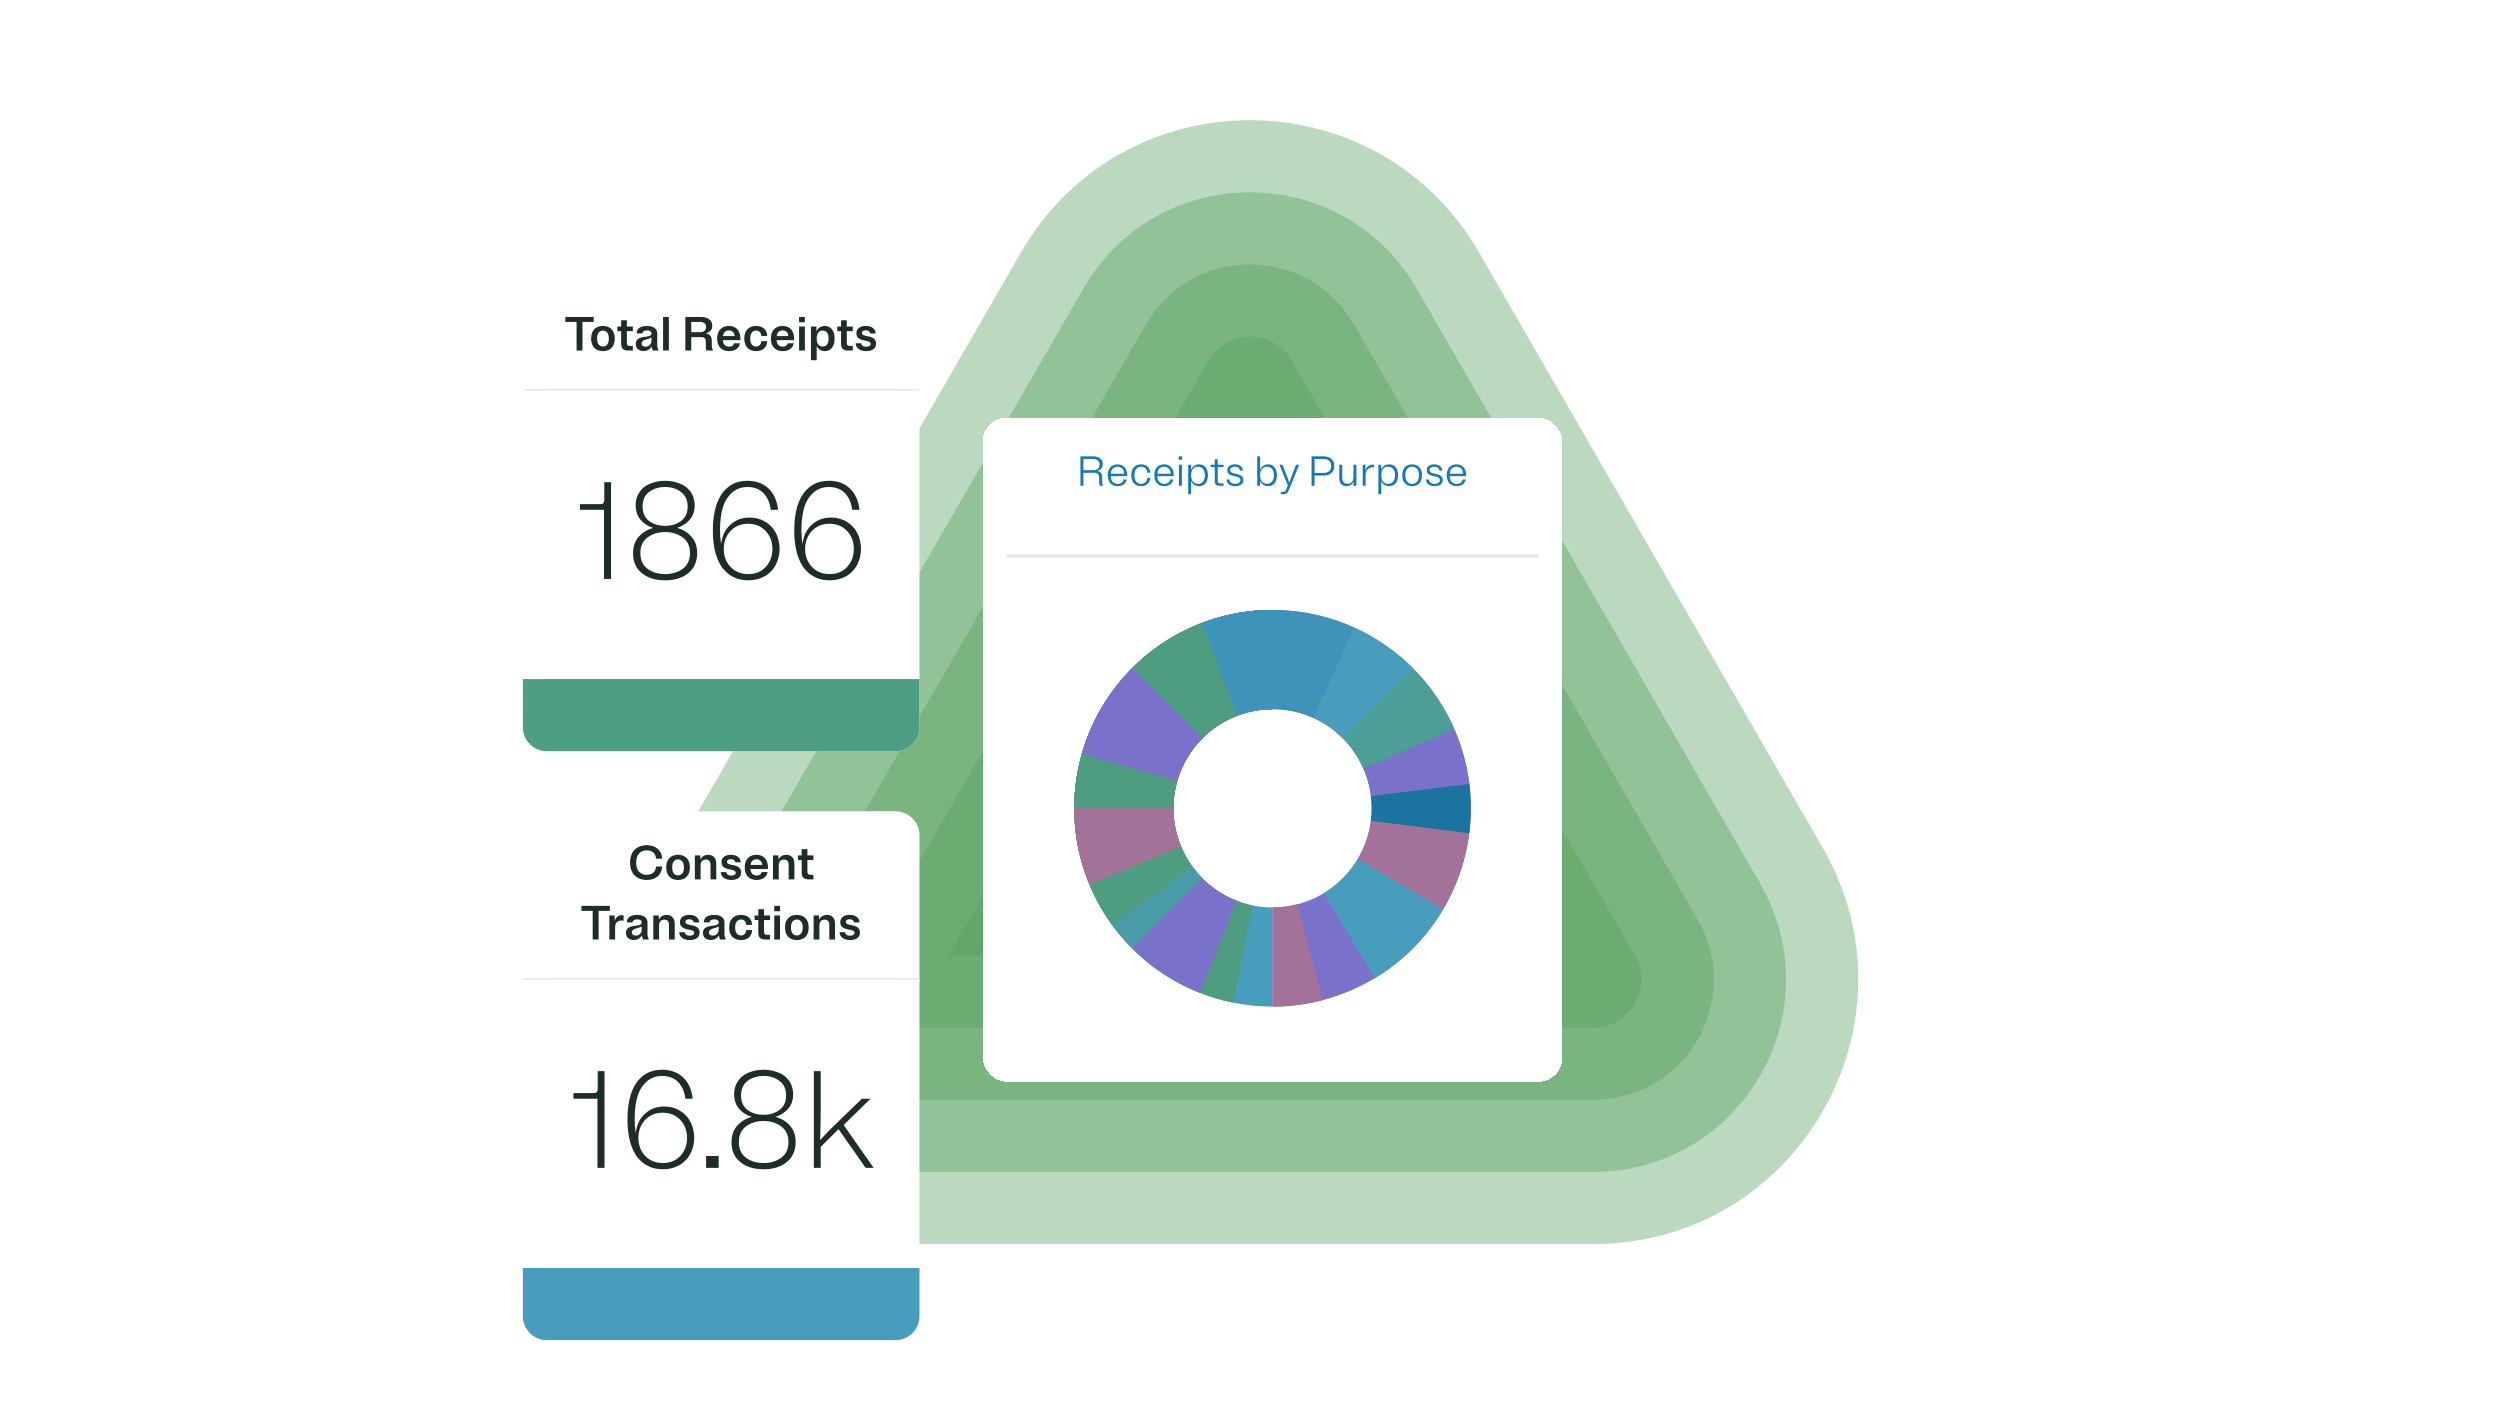 <svg width="624" height="352" viewBox="0 0 624 352" fill="none" xmlns="http://www.w3.org/2000/svg">
<g clip-path="url(#clip0_459_116880)">
<path opacity="0.4" d="M254.842 63C280.246 19 343.754 19 369.158 63L454.894 211.5C480.298 255.5 448.543 310.5 397.737 310.5H226.264C175.457 310.5 143.702 255.5 169.106 211.5L254.842 63Z" fill="#55A05E"/>
<path opacity="0.4" d="M270.431 72C288.906 40 335.094 40 353.569 72L439.306 220.5C457.781 252.5 434.687 292.5 397.737 292.5H226.263C189.313 292.5 166.219 252.5 184.694 220.5L270.431 72Z" fill="#55A05E"/>
<path opacity="0.4" d="M286.019 81C297.566 61 326.434 61 337.981 81L423.717 229.5C435.264 249.5 420.831 274.5 397.737 274.5H226.263C203.169 274.5 188.736 249.5 200.283 229.5L286.019 81Z" fill="#55A05E"/>
<path opacity="0.4" d="M301.608 90C306.227 82 317.773 82 322.392 90L408.129 238.5C412.748 246.5 406.974 256.5 397.737 256.5H226.263C217.026 256.5 211.252 246.5 215.871 238.5L301.608 90Z" fill="#55A05E"/>
<path opacity="0.4" d="M312 108L387.344 238.5H236.656L312 108Z" fill="#55A05E"/>
<g filter="url(#filter0_d_459_116880)">
<rect x="245.25" y="92.25" width="144.75" height="165.75" rx="6" fill="white" shape-rendering="crispEdges"/>
<path d="M275.401 109.25C275.289 109.117 275.208 108.949 275.159 108.746C275.117 108.543 275.096 108.284 275.096 107.969V107.15C275.096 106.646 274.984 106.264 274.76 106.005C274.536 105.739 274.218 105.582 273.805 105.533C274.246 105.435 274.596 105.242 274.855 104.955C275.121 104.668 275.254 104.29 275.254 103.821C275.254 103.212 275.03 102.74 274.582 102.404C274.134 102.068 273.553 101.9 272.839 101.9H269.678V109.25H270.424V106.016H273.206C273.598 106.016 273.885 106.117 274.067 106.32C274.249 106.516 274.34 106.817 274.34 107.223V108.326C274.34 108.536 274.354 108.718 274.382 108.872C274.417 109.026 274.47 109.152 274.54 109.25H275.401ZM272.839 102.561C273.329 102.561 273.717 102.68 274.004 102.918C274.291 103.149 274.435 103.496 274.435 103.958C274.435 104.413 274.291 104.759 274.004 104.997C273.717 105.235 273.329 105.354 272.839 105.354H270.424V102.561H272.839ZM281.234 107.675H280.467C280.397 108.004 280.236 108.27 279.984 108.473C279.732 108.669 279.396 108.767 278.976 108.767C278.486 108.767 278.077 108.606 277.748 108.284C277.426 107.962 277.258 107.482 277.244 106.845H281.36V106.625C281.36 106.401 281.342 106.191 281.307 105.995C281.279 105.799 281.234 105.617 281.171 105.449C281.115 105.274 281.045 105.116 280.961 104.976C280.877 104.836 280.779 104.71 280.667 104.598C280.562 104.479 280.446 104.378 280.32 104.294C280.194 104.203 280.058 104.129 279.911 104.073C279.764 104.01 279.61 103.965 279.449 103.937C279.295 103.909 279.13 103.895 278.955 103.895C278.752 103.895 278.556 103.916 278.367 103.958C278.178 103.993 278 104.049 277.832 104.126C277.671 104.196 277.52 104.287 277.38 104.399C277.24 104.504 277.114 104.633 277.002 104.787C276.897 104.934 276.806 105.099 276.729 105.281C276.652 105.463 276.593 105.666 276.551 105.89C276.509 106.114 276.488 106.355 276.488 106.614C276.488 106.873 276.509 107.115 276.551 107.339C276.593 107.563 276.652 107.769 276.729 107.958C276.806 108.14 276.901 108.308 277.013 108.462C277.125 108.609 277.251 108.739 277.391 108.851C277.531 108.963 277.685 109.057 277.853 109.134C278.021 109.204 278.199 109.257 278.388 109.292C278.577 109.334 278.773 109.355 278.976 109.355C279.578 109.355 280.082 109.208 280.488 108.914C280.894 108.613 281.143 108.2 281.234 107.675ZM278.955 104.483C279.41 104.483 279.788 104.637 280.089 104.945C280.39 105.246 280.558 105.68 280.593 106.247H277.254C277.296 105.659 277.471 105.218 277.779 104.924C278.094 104.63 278.486 104.483 278.955 104.483ZM283.14 106.625C283.14 105.918 283.298 105.386 283.613 105.029C283.928 104.665 284.334 104.483 284.831 104.483C285.258 104.483 285.608 104.616 285.881 104.882C286.161 105.148 286.325 105.519 286.374 105.995H287.141C287.078 105.337 286.84 104.822 286.427 104.451C286.014 104.08 285.482 103.895 284.831 103.895C284.628 103.895 284.432 103.916 284.243 103.958C284.054 103.993 283.875 104.049 283.707 104.126C283.546 104.196 283.396 104.287 283.256 104.399C283.116 104.511 282.99 104.64 282.878 104.787C282.773 104.934 282.682 105.102 282.605 105.291C282.528 105.473 282.468 105.676 282.426 105.9C282.384 106.124 282.363 106.366 282.363 106.625C282.363 106.884 282.384 107.125 282.426 107.349C282.468 107.573 282.528 107.78 282.605 107.969C282.682 108.151 282.773 108.315 282.878 108.462C282.99 108.609 283.116 108.739 283.256 108.851C283.396 108.963 283.546 109.057 283.707 109.134C283.875 109.204 284.054 109.257 284.243 109.292C284.432 109.334 284.628 109.355 284.831 109.355C285.482 109.355 286.014 109.169 286.427 108.798C286.84 108.427 287.078 107.913 287.141 107.255H286.374C286.325 107.731 286.161 108.102 285.881 108.368C285.608 108.634 285.258 108.767 284.831 108.767C284.334 108.767 283.928 108.588 283.613 108.231C283.298 107.867 283.14 107.332 283.14 106.625ZM292.852 107.675H292.085C292.015 108.004 291.854 108.27 291.602 108.473C291.35 108.669 291.014 108.767 290.594 108.767C290.104 108.767 289.695 108.606 289.366 108.284C289.044 107.962 288.876 107.482 288.862 106.845H292.978V106.625C292.978 106.401 292.96 106.191 292.925 105.995C292.897 105.799 292.852 105.617 292.789 105.449C292.733 105.274 292.663 105.116 292.579 104.976C292.495 104.836 292.397 104.71 292.285 104.598C292.18 104.479 292.064 104.378 291.938 104.294C291.812 104.203 291.676 104.129 291.529 104.073C291.382 104.01 291.228 103.965 291.067 103.937C290.913 103.909 290.748 103.895 290.573 103.895C290.37 103.895 290.174 103.916 289.985 103.958C289.796 103.993 289.618 104.049 289.45 104.126C289.289 104.196 289.138 104.287 288.998 104.399C288.858 104.504 288.732 104.633 288.62 104.787C288.515 104.934 288.424 105.099 288.347 105.281C288.27 105.463 288.211 105.666 288.169 105.89C288.127 106.114 288.106 106.355 288.106 106.614C288.106 106.873 288.127 107.115 288.169 107.339C288.211 107.563 288.27 107.769 288.347 107.958C288.424 108.14 288.519 108.308 288.631 108.462C288.743 108.609 288.869 108.739 289.009 108.851C289.149 108.963 289.303 109.057 289.471 109.134C289.639 109.204 289.817 109.257 290.006 109.292C290.195 109.334 290.391 109.355 290.594 109.355C291.196 109.355 291.7 109.208 292.106 108.914C292.512 108.613 292.761 108.2 292.852 107.675ZM290.573 104.483C291.028 104.483 291.406 104.637 291.707 104.945C292.008 105.246 292.176 105.68 292.211 106.247H288.872C288.914 105.659 289.089 105.218 289.397 104.924C289.712 104.63 290.104 104.483 290.573 104.483ZM295.073 101.9H294.191V102.771H295.073V101.9ZM295 104H294.265V109.25H295V104ZM299.281 109.355C299.463 109.355 299.638 109.334 299.806 109.292C299.974 109.257 300.131 109.201 300.278 109.124C300.432 109.047 300.572 108.952 300.698 108.84C300.824 108.721 300.936 108.588 301.034 108.441C301.132 108.287 301.216 108.119 301.286 107.938C301.356 107.748 301.409 107.545 301.444 107.328C301.486 107.111 301.507 106.877 301.507 106.625C301.507 106.373 301.486 106.138 301.444 105.921C301.409 105.704 301.356 105.505 301.286 105.323C301.216 105.134 301.132 104.966 301.034 104.819C300.936 104.665 300.824 104.532 300.698 104.42C300.572 104.301 300.432 104.203 300.278 104.126C300.131 104.049 299.974 103.993 299.806 103.958C299.638 103.916 299.463 103.895 299.281 103.895C298.84 103.895 298.441 104.014 298.084 104.252C297.734 104.483 297.471 104.819 297.296 105.26V104H296.572V111.35H297.307V108.021C297.489 108.455 297.751 108.788 298.094 109.019C298.444 109.243 298.84 109.355 299.281 109.355ZM299.018 108.767C298.514 108.767 298.101 108.585 297.779 108.221C297.464 107.85 297.307 107.318 297.307 106.625C297.307 105.932 297.464 105.403 297.779 105.039C298.101 104.668 298.514 104.483 299.018 104.483C299.522 104.483 299.935 104.668 300.257 105.039C300.579 105.403 300.74 105.932 300.74 106.625C300.74 107.318 300.579 107.85 300.257 108.221C299.935 108.585 299.522 108.767 299.018 108.767ZM303.94 107.948V104.588H305.41V104H303.94V102.635H303.205V104H302.186V104.588H303.205V108.063C303.205 108.504 303.306 108.812 303.509 108.987C303.712 109.162 304.003 109.25 304.381 109.25H305.41V108.662H304.58C304.363 108.662 304.202 108.613 304.097 108.515C303.992 108.41 303.94 108.221 303.94 107.948ZM306.33 105.354C306.33 105.473 306.341 105.585 306.362 105.69C306.383 105.788 306.414 105.879 306.456 105.963C306.498 106.04 306.547 106.114 306.603 106.184C306.659 106.247 306.722 106.306 306.792 106.362C306.862 106.411 306.936 106.457 307.013 106.499C307.097 106.541 307.181 106.579 307.265 106.614C307.356 106.649 307.447 106.681 307.538 106.709C307.629 106.73 307.723 106.754 307.821 106.782C307.919 106.803 308.017 106.824 308.115 106.845C308.213 106.866 308.308 106.887 308.399 106.908C308.49 106.929 308.577 106.95 308.661 106.971C308.752 106.992 308.836 107.02 308.913 107.055C308.997 107.083 309.074 107.115 309.144 107.15C309.214 107.185 309.277 107.223 309.333 107.265C309.389 107.307 309.438 107.36 309.48 107.423C309.522 107.479 309.554 107.542 309.575 107.612C309.596 107.682 309.606 107.759 309.606 107.843C309.606 108.123 309.491 108.347 309.26 108.515C309.036 108.683 308.724 108.767 308.325 108.767C307.898 108.767 307.552 108.665 307.286 108.462C307.027 108.259 306.89 107.997 306.876 107.675H306.141C306.148 108.179 306.351 108.585 306.75 108.893C307.156 109.201 307.681 109.355 308.325 109.355C308.92 109.355 309.403 109.222 309.774 108.956C310.145 108.69 310.331 108.308 310.331 107.811C310.331 107.685 310.32 107.573 310.299 107.475C310.278 107.37 310.247 107.276 310.205 107.192C310.163 107.108 310.114 107.034 310.058 106.971C310.002 106.901 309.939 106.838 309.869 106.782C309.799 106.726 309.722 106.677 309.638 106.635C309.561 106.586 309.477 106.548 309.386 106.52C309.302 106.485 309.211 106.453 309.113 106.425C309.022 106.397 308.927 106.373 308.829 106.352C308.738 106.324 308.644 106.299 308.546 106.278C308.448 106.257 308.35 106.236 308.252 106.215C308.161 106.194 308.07 106.173 307.979 106.152C307.895 106.131 307.811 106.107 307.727 106.079C307.65 106.051 307.576 106.019 307.506 105.984C307.436 105.949 307.373 105.911 307.317 105.869C307.261 105.827 307.212 105.781 307.17 105.732C307.128 105.676 307.097 105.617 307.076 105.554C307.055 105.484 307.044 105.407 307.044 105.323C307.044 105.064 307.153 104.861 307.37 104.714C307.587 104.56 307.867 104.483 308.21 104.483C308.588 104.483 308.889 104.574 309.113 104.756C309.344 104.938 309.466 105.176 309.48 105.47H310.205C310.198 105.001 310.012 104.623 309.648 104.336C309.284 104.042 308.805 103.895 308.21 103.895C307.657 103.895 307.205 104.024 306.855 104.283C306.505 104.535 306.33 104.892 306.33 105.354ZM314.523 109.25V107.99C314.698 108.431 314.96 108.77 315.31 109.008C315.667 109.239 316.066 109.355 316.507 109.355C316.689 109.355 316.864 109.334 317.032 109.292C317.2 109.257 317.358 109.201 317.505 109.124C317.659 109.047 317.799 108.952 317.925 108.84C318.051 108.721 318.163 108.588 318.261 108.441C318.359 108.287 318.443 108.119 318.513 107.938C318.583 107.748 318.635 107.545 318.67 107.328C318.712 107.111 318.733 106.877 318.733 106.625C318.733 106.373 318.712 106.138 318.67 105.921C318.635 105.704 318.583 105.505 318.513 105.323C318.443 105.134 318.359 104.966 318.261 104.819C318.163 104.665 318.051 104.532 317.925 104.42C317.799 104.301 317.659 104.203 317.505 104.126C317.358 104.049 317.2 103.993 317.032 103.958C316.864 103.916 316.689 103.895 316.507 103.895C316.066 103.895 315.671 104.01 315.321 104.241C314.978 104.465 314.715 104.794 314.533 105.228V101.9H313.798V109.25H314.523ZM316.245 104.483C316.749 104.483 317.162 104.668 317.484 105.039C317.806 105.403 317.967 105.932 317.967 106.625C317.967 107.318 317.806 107.85 317.484 108.221C317.162 108.585 316.749 108.767 316.245 108.767C315.741 108.767 315.328 108.585 315.006 108.221C314.691 107.85 314.533 107.318 314.533 106.625C314.533 105.932 314.691 105.403 315.006 105.039C315.328 104.668 315.741 104.483 316.245 104.483ZM322.786 105.837C322.59 106.327 322.411 106.782 322.25 107.202C322.096 107.622 321.949 108.049 321.809 108.483C321.669 108.049 321.519 107.622 321.358 107.202C321.204 106.782 321.029 106.327 320.833 105.837L320.129 104H319.342L321.442 109.166L321.127 109.975C321.001 110.297 320.875 110.507 320.749 110.605C320.63 110.71 320.423 110.762 320.129 110.762H319.678V111.35H320.192C320.29 111.35 320.381 111.347 320.465 111.34C320.556 111.34 320.637 111.333 320.707 111.319C320.784 111.305 320.85 111.287 320.906 111.266C320.969 111.245 321.029 111.217 321.085 111.182C321.141 111.147 321.193 111.105 321.242 111.056C321.291 111.014 321.337 110.962 321.379 110.899C321.428 110.843 321.473 110.776 321.515 110.699C321.557 110.622 321.599 110.535 321.641 110.437C321.683 110.346 321.729 110.241 321.778 110.122L324.277 104H323.489L322.786 105.837ZM327.367 109.25H328.112V106.698H330.422C330.639 106.698 330.846 106.681 331.042 106.646C331.245 106.611 331.434 106.562 331.609 106.499C331.784 106.429 331.945 106.345 332.092 106.247C332.239 106.149 332.372 106.033 332.491 105.9C332.61 105.767 332.708 105.62 332.785 105.459C332.869 105.298 332.932 105.12 332.974 104.924C333.016 104.728 333.037 104.518 333.037 104.294C333.037 104.07 333.016 103.863 332.974 103.674C332.932 103.478 332.869 103.3 332.785 103.139C332.708 102.971 332.61 102.824 332.491 102.698C332.372 102.565 332.239 102.449 332.092 102.351C331.945 102.253 331.784 102.173 331.609 102.11C331.434 102.04 331.245 101.987 331.042 101.952C330.846 101.917 330.639 101.9 330.422 101.9H327.367V109.25ZM330.349 102.561C330.923 102.561 331.385 102.705 331.735 102.992C332.085 103.272 332.26 103.706 332.26 104.294C332.26 104.889 332.085 105.33 331.735 105.617C331.385 105.897 330.923 106.037 330.349 106.037H328.112V102.561H330.349ZM334.284 107.339C334.284 108.018 334.449 108.525 334.778 108.861C335.107 109.191 335.534 109.355 336.059 109.355C336.472 109.355 336.832 109.257 337.14 109.061C337.448 108.865 337.679 108.581 337.833 108.21V109.25H338.558V104H337.823V107.034C337.823 107.594 337.686 108.021 337.413 108.315C337.147 108.602 336.794 108.746 336.353 108.746C335.94 108.746 335.614 108.623 335.376 108.378C335.138 108.133 335.019 107.759 335.019 107.255V104H334.284V107.339ZM340.813 104H340.13V109.25H340.865V106.552C340.865 105.9 341.037 105.421 341.38 105.113C341.723 104.798 342.153 104.64 342.671 104.64C342.727 104.64 342.78 104.644 342.829 104.651C342.878 104.658 342.923 104.665 342.965 104.672V104C342.923 103.993 342.878 103.986 342.829 103.979C342.787 103.972 342.738 103.968 342.682 103.968C342.241 103.968 341.852 104.091 341.516 104.336C341.18 104.574 340.946 104.948 340.813 105.459V104ZM346.746 109.355C346.928 109.355 347.103 109.334 347.271 109.292C347.439 109.257 347.597 109.201 347.744 109.124C347.898 109.047 348.038 108.952 348.164 108.84C348.29 108.721 348.402 108.588 348.5 108.441C348.598 108.287 348.682 108.119 348.752 107.938C348.822 107.748 348.874 107.545 348.909 107.328C348.951 107.111 348.972 106.877 348.972 106.625C348.972 106.373 348.951 106.138 348.909 105.921C348.874 105.704 348.822 105.505 348.752 105.323C348.682 105.134 348.598 104.966 348.5 104.819C348.402 104.665 348.29 104.532 348.164 104.42C348.038 104.301 347.898 104.203 347.744 104.126C347.597 104.049 347.439 103.993 347.271 103.958C347.103 103.916 346.928 103.895 346.746 103.895C346.305 103.895 345.906 104.014 345.549 104.252C345.199 104.483 344.937 104.819 344.762 105.26V104H344.037V111.35H344.772V108.021C344.954 108.455 345.217 108.788 345.56 109.019C345.91 109.243 346.305 109.355 346.746 109.355ZM346.484 108.767C345.98 108.767 345.567 108.585 345.245 108.221C344.93 107.85 344.772 107.318 344.772 106.625C344.772 105.932 344.93 105.403 345.245 105.039C345.567 104.668 345.98 104.483 346.484 104.483C346.988 104.483 347.401 104.668 347.723 105.039C348.045 105.403 348.206 105.932 348.206 106.625C348.206 107.318 348.045 107.85 347.723 108.221C347.401 108.585 346.988 108.767 346.484 108.767ZM352.466 109.355C352.669 109.355 352.865 109.334 353.054 109.292C353.243 109.257 353.418 109.204 353.579 109.134C353.747 109.057 353.901 108.963 354.041 108.851C354.181 108.739 354.303 108.609 354.408 108.462C354.52 108.315 354.615 108.151 354.692 107.969C354.769 107.78 354.828 107.573 354.87 107.349C354.912 107.125 354.933 106.884 354.933 106.625C354.933 106.366 354.912 106.124 354.87 105.9C354.828 105.676 354.769 105.473 354.692 105.291C354.615 105.102 354.52 104.934 354.408 104.787C354.303 104.64 354.181 104.511 354.041 104.399C353.901 104.287 353.747 104.196 353.579 104.126C353.418 104.049 353.243 103.993 353.054 103.958C352.865 103.916 352.669 103.895 352.466 103.895C352.263 103.895 352.067 103.916 351.878 103.958C351.689 103.993 351.51 104.049 351.342 104.126C351.181 104.196 351.031 104.287 350.891 104.399C350.751 104.511 350.625 104.64 350.513 104.787C350.408 104.934 350.317 105.102 350.24 105.291C350.163 105.473 350.103 105.676 350.061 105.9C350.019 106.124 349.998 106.366 349.998 106.625C349.998 106.884 350.019 107.125 350.061 107.349C350.103 107.573 350.163 107.78 350.24 107.969C350.317 108.151 350.408 108.315 350.513 108.462C350.625 108.609 350.751 108.739 350.891 108.851C351.031 108.963 351.181 109.057 351.342 109.134C351.51 109.204 351.689 109.257 351.878 109.292C352.067 109.334 352.263 109.355 352.466 109.355ZM352.466 108.767C351.969 108.767 351.563 108.588 351.248 108.231C350.933 107.867 350.775 107.332 350.775 106.625C350.775 105.918 350.933 105.386 351.248 105.029C351.563 104.665 351.969 104.483 352.466 104.483C352.97 104.483 353.379 104.665 353.694 105.029C354.009 105.386 354.167 105.918 354.167 106.625C354.167 107.332 354.009 107.867 353.694 108.231C353.379 108.588 352.97 108.767 352.466 108.767ZM356.113 105.354C356.113 105.473 356.124 105.585 356.145 105.69C356.166 105.788 356.197 105.879 356.239 105.963C356.281 106.04 356.33 106.114 356.386 106.184C356.442 106.247 356.505 106.306 356.575 106.362C356.645 106.411 356.719 106.457 356.796 106.499C356.88 106.541 356.964 106.579 357.048 106.614C357.139 106.649 357.23 106.681 357.321 106.709C357.412 106.73 357.506 106.754 357.604 106.782C357.702 106.803 357.8 106.824 357.898 106.845C357.996 106.866 358.091 106.887 358.182 106.908C358.273 106.929 358.36 106.95 358.444 106.971C358.535 106.992 358.619 107.02 358.696 107.055C358.78 107.083 358.857 107.115 358.927 107.15C358.997 107.185 359.06 107.223 359.116 107.265C359.172 107.307 359.221 107.36 359.263 107.423C359.305 107.479 359.337 107.542 359.358 107.612C359.379 107.682 359.389 107.759 359.389 107.843C359.389 108.123 359.274 108.347 359.043 108.515C358.819 108.683 358.507 108.767 358.108 108.767C357.681 108.767 357.335 108.665 357.069 108.462C356.81 108.259 356.673 107.997 356.659 107.675H355.924C355.931 108.179 356.134 108.585 356.533 108.893C356.939 109.201 357.464 109.355 358.108 109.355C358.703 109.355 359.186 109.222 359.557 108.956C359.928 108.69 360.114 108.308 360.114 107.811C360.114 107.685 360.103 107.573 360.082 107.475C360.061 107.37 360.03 107.276 359.988 107.192C359.946 107.108 359.897 107.034 359.841 106.971C359.785 106.901 359.722 106.838 359.652 106.782C359.582 106.726 359.505 106.677 359.421 106.635C359.344 106.586 359.26 106.548 359.169 106.52C359.085 106.485 358.994 106.453 358.896 106.425C358.805 106.397 358.71 106.373 358.612 106.352C358.521 106.324 358.427 106.299 358.329 106.278C358.231 106.257 358.133 106.236 358.035 106.215C357.944 106.194 357.853 106.173 357.762 106.152C357.678 106.131 357.594 106.107 357.51 106.079C357.433 106.051 357.359 106.019 357.289 105.984C357.219 105.949 357.156 105.911 357.1 105.869C357.044 105.827 356.995 105.781 356.953 105.732C356.911 105.676 356.88 105.617 356.859 105.554C356.838 105.484 356.827 105.407 356.827 105.323C356.827 105.064 356.936 104.861 357.153 104.714C357.37 104.56 357.65 104.483 357.993 104.483C358.371 104.483 358.672 104.574 358.896 104.756C359.127 104.938 359.249 105.176 359.263 105.47H359.988C359.981 105.001 359.795 104.623 359.431 104.336C359.067 104.042 358.588 103.895 357.993 103.895C357.44 103.895 356.988 104.024 356.638 104.283C356.288 104.535 356.113 104.892 356.113 105.354ZM365.839 107.675H365.072C365.002 108.004 364.841 108.27 364.589 108.473C364.337 108.669 364.001 108.767 363.581 108.767C363.091 108.767 362.682 108.606 362.353 108.284C362.031 107.962 361.863 107.482 361.849 106.845H365.965V106.625C365.965 106.401 365.947 106.191 365.912 105.995C365.884 105.799 365.839 105.617 365.776 105.449C365.72 105.274 365.65 105.116 365.566 104.976C365.482 104.836 365.384 104.71 365.272 104.598C365.167 104.479 365.051 104.378 364.925 104.294C364.799 104.203 364.663 104.129 364.516 104.073C364.369 104.01 364.215 103.965 364.054 103.937C363.9 103.909 363.735 103.895 363.56 103.895C363.357 103.895 363.161 103.916 362.972 103.958C362.783 103.993 362.605 104.049 362.437 104.126C362.276 104.196 362.125 104.287 361.985 104.399C361.845 104.504 361.719 104.633 361.607 104.787C361.502 104.934 361.411 105.099 361.334 105.281C361.257 105.463 361.198 105.666 361.156 105.89C361.114 106.114 361.093 106.355 361.093 106.614C361.093 106.873 361.114 107.115 361.156 107.339C361.198 107.563 361.257 107.769 361.334 107.958C361.411 108.14 361.506 108.308 361.618 108.462C361.73 108.609 361.856 108.739 361.996 108.851C362.136 108.963 362.29 109.057 362.458 109.134C362.626 109.204 362.804 109.257 362.993 109.292C363.182 109.334 363.378 109.355 363.581 109.355C364.183 109.355 364.687 109.208 365.093 108.914C365.499 108.613 365.748 108.2 365.839 107.675ZM363.56 104.483C364.015 104.483 364.393 104.637 364.694 104.945C364.995 105.246 365.163 105.68 365.198 106.247H361.859C361.901 105.659 362.076 105.218 362.384 104.924C362.699 104.63 363.091 104.483 363.56 104.483Z" fill="#1679B7"/>
<path d="M251.25 126.75H384" stroke="#E6E6E6" stroke-width="0.75"/>
<path d="M317.625 140.25C304.497 140.25 291.906 145.465 282.623 154.748C273.34 164.031 268.125 176.622 268.125 189.75C268.125 202.878 273.34 215.469 282.623 224.752C291.906 234.035 304.497 239.25 317.625 239.25L317.625 214.5C311.061 214.5 304.766 211.892 300.124 207.251C295.483 202.609 292.875 196.314 292.875 189.75C292.875 183.186 295.483 176.891 300.124 172.249C304.766 167.608 311.061 165 317.625 165L317.625 140.25Z" fill="#469DBC"/>
<path d="M317.625 140.25C305.35 140.25 293.512 144.811 284.41 153.048C275.309 161.285 269.592 172.61 268.371 184.825C267.149 197.039 270.51 209.272 277.8 219.148C285.091 229.024 295.791 235.839 307.823 238.27L312.724 214.01C306.708 212.795 301.358 209.387 297.713 204.449C294.067 199.511 292.387 193.395 292.998 187.287C293.609 181.18 296.467 175.518 301.018 171.399C305.568 167.281 311.487 165 317.625 165L317.625 140.25Z" fill="#4F9D81"/>
<path d="M317.625 140.25C306.091 140.25 294.919 144.278 286.038 151.638C277.157 158.998 271.126 169.229 268.985 180.563C266.844 191.896 268.729 203.622 274.313 213.714C279.897 223.807 288.83 231.632 299.569 235.84L308.597 212.795C303.227 210.691 298.761 206.778 295.969 201.732C293.177 196.686 292.235 190.823 293.305 185.156C294.375 179.489 297.391 174.374 301.832 170.694C306.272 167.014 311.858 165 317.625 165L317.625 140.25Z" fill="#7971CA"/>
<path d="M317.625 140.25C307.835 140.25 298.265 143.153 290.124 148.592C281.984 154.031 275.639 161.762 271.893 170.807C268.146 179.852 267.166 189.805 269.076 199.407C270.986 209.009 275.701 217.829 282.623 224.752L300.124 207.251C296.663 203.79 294.306 199.38 293.351 194.578C292.396 189.777 292.886 184.801 294.759 180.279C296.632 175.756 299.805 171.891 303.875 169.171C307.945 166.452 312.73 165 317.625 165L317.625 140.25Z" fill="#499BA7"/>
<path d="M317.625 140.25C308.484 140.25 299.522 142.781 291.732 147.562C283.942 152.343 277.628 159.188 273.489 167.338C269.351 175.488 267.55 184.625 268.286 193.736C269.022 202.847 272.266 211.576 277.659 218.956L297.642 204.353C294.946 200.663 293.323 196.298 292.955 191.743C292.587 187.188 293.488 182.619 295.557 178.544C297.626 174.469 300.783 171.047 304.679 168.656C308.574 166.265 313.055 165 317.625 165L317.625 140.25Z" fill="#4F9D81"/>
<path d="M317.625 140.25C309.476 140.25 301.453 142.262 294.268 146.107C287.083 149.952 280.959 155.512 276.439 162.292C271.918 169.073 269.142 176.864 268.356 184.975C267.57 193.087 268.798 201.266 271.933 208.788L294.779 199.269C293.212 195.508 292.597 191.418 292.99 187.363C293.383 183.307 294.772 179.411 297.032 176.021C299.292 172.631 302.354 169.851 305.947 167.929C309.539 166.006 313.55 165 317.625 165L317.625 140.25Z" fill="#A27298"/>
<path d="M317.625 140.25C311.125 140.25 304.688 141.53 298.682 144.018C292.677 146.506 287.22 150.152 282.623 154.748C278.027 159.345 274.381 164.802 271.893 170.807C269.405 176.813 268.125 183.25 268.125 189.75L292.875 189.75C292.875 186.5 293.515 183.281 294.759 180.279C296.003 177.276 297.826 174.547 300.124 172.249C302.422 169.951 305.151 168.128 308.154 166.884C311.156 165.64 314.375 165 317.625 165L317.625 140.25Z" fill="#4F9D81"/>
<path d="M317.625 140.25C306.86 140.25 296.389 143.759 287.798 150.245C279.207 156.732 272.965 165.842 270.017 176.195L293.821 182.972C295.295 177.796 298.416 173.241 302.712 169.998C307.007 166.755 312.243 165 317.625 165L317.625 140.25Z" fill="#7971CA"/>
<path d="M317.625 140.25C311.125 140.25 304.688 141.53 298.682 144.018C292.677 146.506 287.22 150.152 282.623 154.748L300.124 172.249C302.422 169.951 305.151 168.128 308.154 166.884C311.156 165.64 314.375 165 317.625 165L317.625 140.25Z" fill="#4F9D81"/>
<path d="M317.625 140.25C311.614 140.25 305.654 141.345 300.035 143.481L308.83 166.615C311.639 165.547 314.62 165 317.625 165L317.625 140.25Z" fill="#3D93B9"/>
<path d="M317.625 239.25C330.753 239.25 343.344 234.035 352.627 224.752C361.91 215.469 367.125 202.878 367.125 189.75C367.125 176.622 361.91 164.031 352.627 154.748C343.344 145.465 330.753 140.25 317.625 140.25L317.625 165C324.189 165 330.484 167.608 335.126 172.249C339.767 176.891 342.375 183.186 342.375 189.75C342.375 196.314 339.767 202.609 335.126 207.251C330.484 211.892 324.189 214.5 317.625 214.5L317.625 239.25Z" fill="#7971CA"/>
<path d="M317.625 239.25C321.841 239.25 326.04 238.711 330.12 237.647L323.872 213.699C321.833 214.231 319.733 214.5 317.625 214.5L317.625 239.25Z" fill="#A27298"/>
<path d="M343.168 232.151C350.602 227.672 356.728 221.317 360.932 213.724L339.279 201.737C337.177 205.534 334.114 208.711 330.396 210.95L343.168 232.151Z" fill="#469DBC"/>
<path d="M360.201 214.999C363.789 208.949 366.046 202.205 366.822 195.214L342.224 192.482C341.836 195.977 340.707 199.35 338.913 202.374L360.201 214.999Z" fill="#A27298"/>
<path d="M366.728 196.008C367.268 191.771 367.257 187.481 366.696 183.246L342.16 186.498C342.441 188.615 342.446 190.76 342.176 192.879L366.728 196.008Z" fill="#1B73A0"/>
<path d="M366.749 183.662C366.076 178.232 364.508 172.952 362.108 168.036L339.867 178.893C341.066 181.351 341.851 183.991 342.187 186.706L366.749 183.662Z" fill="#7971CA"/>
<path d="M363.003 169.974C359.906 162.868 355.183 156.588 349.215 151.641L333.42 170.695C336.404 173.169 338.766 176.309 340.314 179.862L363.003 169.974Z" fill="#4C9E96"/>
<path d="M352.627 154.748C348.4 150.521 343.442 147.095 337.993 144.635L327.809 167.192C330.533 168.422 333.012 170.136 335.126 172.249L352.627 154.748Z" fill="#479DBB"/>
<path d="M337.917 144.6C330.966 141.476 323.387 139.999 315.772 140.285L316.698 165.017C320.506 164.875 324.295 165.613 327.771 167.175L337.917 144.6Z" fill="#3D93B9"/>
</g>
<g filter="url(#filter1_d_459_116880)">
<path d="M130.5 64.5C130.5 61.186 133.186 58.5 136.5 58.5H223.5C226.814 58.5 229.5 61.186 229.5 64.5V85.5H130.5V64.5Z" fill="white"/>
<path d="M141.104 67.1V68.348H143.912V75.5H145.388V68.348H148.196V67.1H141.104ZM150.496 75.644C150.744 75.644 150.98 75.62 151.204 75.572C151.428 75.532 151.636 75.472 151.828 75.392C152.028 75.304 152.212 75.196 152.38 75.068C152.548 74.94 152.696 74.792 152.824 74.624C152.96 74.448 153.072 74.252 153.16 74.036C153.256 73.82 153.328 73.584 153.376 73.328C153.424 73.072 153.448 72.796 153.448 72.5C153.448 72.204 153.424 71.928 153.376 71.672C153.328 71.416 153.256 71.18 153.16 70.964C153.072 70.748 152.96 70.556 152.824 70.388C152.696 70.212 152.548 70.06 152.38 69.932C152.212 69.804 152.028 69.7 151.828 69.62C151.636 69.532 151.428 69.468 151.204 69.428C150.98 69.38 150.744 69.356 150.496 69.356C150.248 69.356 150.012 69.38 149.788 69.428C149.564 69.468 149.352 69.532 149.152 69.62C148.96 69.7 148.78 69.804 148.612 69.932C148.444 70.06 148.292 70.212 148.156 70.388C148.028 70.556 147.916 70.748 147.82 70.964C147.732 71.18 147.664 71.416 147.616 71.672C147.568 71.928 147.544 72.204 147.544 72.5C147.544 72.796 147.568 73.072 147.616 73.328C147.664 73.584 147.732 73.82 147.82 74.036C147.916 74.252 148.028 74.448 148.156 74.624C148.292 74.792 148.444 74.94 148.612 75.068C148.78 75.196 148.96 75.304 149.152 75.392C149.352 75.472 149.564 75.532 149.788 75.572C150.012 75.62 150.248 75.644 150.496 75.644ZM150.496 74.492C150.056 74.492 149.7 74.328 149.428 74C149.164 73.664 149.032 73.164 149.032 72.5C149.032 71.836 149.164 71.34 149.428 71.012C149.7 70.676 150.056 70.508 150.496 70.508C150.936 70.508 151.288 70.676 151.552 71.012C151.824 71.34 151.96 71.836 151.96 72.5C151.96 73.164 151.824 73.664 151.552 74C151.288 74.328 150.936 74.492 150.496 74.492ZM156.464 73.496V70.652H157.964V69.5H156.464V67.94H155.036V69.5H154.1V70.652H155.036V73.76C155.036 74.408 155.184 74.86 155.48 75.116C155.784 75.372 156.216 75.5 156.776 75.5H157.964V74.348H157.244C156.98 74.348 156.784 74.288 156.656 74.168C156.528 74.04 156.464 73.816 156.464 73.496ZM164.412 75.5C164.372 75.412 164.336 75.332 164.304 75.26C164.272 75.18 164.244 75.112 164.22 75.056C164.204 74.992 164.184 74.932 164.16 74.876C164.144 74.82 164.128 74.768 164.112 74.72C164.104 74.672 164.096 74.624 164.088 74.576C164.08 74.52 164.072 74.468 164.064 74.42C164.064 74.364 164.06 74.308 164.052 74.252C164.052 74.188 164.052 74.124 164.052 74.06C164.052 73.988 164.052 73.908 164.052 73.82V71.264C164.052 70.64 163.82 70.168 163.356 69.848C162.9 69.52 162.276 69.356 161.484 69.356C160.684 69.356 160.052 69.512 159.588 69.824C159.132 70.136 158.904 70.604 158.904 71.228H160.356C160.364 70.98 160.468 70.792 160.668 70.664C160.868 70.536 161.14 70.472 161.484 70.472C161.844 70.472 162.12 70.536 162.312 70.664C162.512 70.784 162.612 70.976 162.612 71.24C162.612 71.32 162.6 71.396 162.576 71.468C162.552 71.532 162.512 71.588 162.456 71.636C162.408 71.684 162.352 71.728 162.288 71.768C162.224 71.808 162.148 71.844 162.06 71.876C161.98 71.9 161.892 71.924 161.796 71.948C161.7 71.964 161.596 71.98 161.484 71.996C161.38 72.012 161.272 72.028 161.16 72.044C161.048 72.06 160.932 72.076 160.812 72.092C160.7 72.108 160.588 72.128 160.476 72.152C160.364 72.176 160.252 72.2 160.14 72.224C160.028 72.248 159.916 72.28 159.804 72.32C159.7 72.36 159.6 72.404 159.504 72.452C159.408 72.5 159.316 72.556 159.228 72.62C159.148 72.684 159.076 72.756 159.012 72.836C158.948 72.916 158.888 73.008 158.832 73.112C158.784 73.216 158.748 73.332 158.724 73.46C158.7 73.58 158.688 73.716 158.688 73.868C158.688 74.444 158.872 74.88 159.24 75.176C159.616 75.472 160.076 75.62 160.62 75.62C161.068 75.62 161.464 75.524 161.808 75.332C162.16 75.132 162.428 74.856 162.612 74.504L162.96 75.5H164.412ZM160.164 73.7C160.164 73.612 160.176 73.532 160.2 73.46C160.224 73.38 160.26 73.312 160.308 73.256C160.356 73.192 160.408 73.136 160.464 73.088C160.528 73.04 160.6 72.996 160.68 72.956C160.76 72.916 160.844 72.88 160.932 72.848C161.02 72.816 161.112 72.784 161.208 72.752C161.304 72.72 161.4 72.692 161.496 72.668C161.592 72.636 161.688 72.608 161.784 72.584C161.888 72.552 161.988 72.52 162.084 72.488C162.18 72.448 162.272 72.408 162.36 72.368C162.448 72.328 162.532 72.284 162.612 72.236V72.992C162.612 73.488 162.464 73.868 162.168 74.132C161.88 74.396 161.552 74.528 161.184 74.528C160.864 74.528 160.612 74.464 160.428 74.336C160.252 74.2 160.164 73.988 160.164 73.7ZM166.944 67.1H165.504V75.5H166.944V67.1ZM178.021 75.5C177.893 75.34 177.801 75.14 177.745 74.9C177.689 74.66 177.661 74.36 177.661 74V73.088C177.661 72.512 177.529 72.072 177.265 71.768C177.001 71.456 176.629 71.268 176.149 71.204C176.645 71.084 177.041 70.868 177.337 70.556C177.633 70.244 177.781 69.82 177.781 69.284C177.781 68.58 177.505 68.04 176.953 67.664C176.409 67.288 175.689 67.1 174.793 67.1H171.061V75.5H172.537V72.152H175.093C175.477 72.152 175.753 72.248 175.921 72.44C176.089 72.632 176.173 72.924 176.173 73.316V74.6C176.173 74.784 176.185 74.956 176.209 75.116C176.241 75.268 176.293 75.396 176.365 75.5H178.021ZM174.673 68.348C175.177 68.348 175.561 68.452 175.825 68.66C176.097 68.86 176.233 69.184 176.233 69.632C176.233 70.072 176.097 70.396 175.825 70.604C175.561 70.812 175.177 70.916 174.673 70.916H172.537V68.348H174.673ZM184.697 73.676H183.221C183.165 73.924 183.033 74.128 182.825 74.288C182.625 74.448 182.337 74.528 181.961 74.528C181.529 74.528 181.173 74.392 180.893 74.12C180.613 73.848 180.461 73.44 180.437 72.896H184.793C184.801 72.832 184.805 72.768 184.805 72.704C184.805 72.64 184.805 72.572 184.805 72.5C184.805 72.236 184.785 71.992 184.745 71.768C184.713 71.536 184.661 71.324 184.589 71.132C184.517 70.932 184.429 70.752 184.325 70.592C184.229 70.424 184.117 70.276 183.989 70.148C183.869 70.012 183.733 69.896 183.581 69.8C183.429 69.704 183.265 69.624 183.089 69.56C182.921 69.488 182.741 69.436 182.549 69.404C182.365 69.372 182.169 69.356 181.961 69.356C181.713 69.356 181.477 69.38 181.253 69.428C181.029 69.468 180.817 69.532 180.617 69.62C180.425 69.7 180.245 69.804 180.077 69.932C179.909 70.06 179.757 70.212 179.621 70.388C179.493 70.556 179.381 70.748 179.285 70.964C179.197 71.172 179.129 71.404 179.081 71.66C179.033 71.916 179.009 72.196 179.009 72.5C179.009 72.804 179.033 73.084 179.081 73.34C179.129 73.596 179.197 73.832 179.285 74.048C179.381 74.256 179.493 74.448 179.621 74.624C179.757 74.792 179.909 74.94 180.077 75.068C180.245 75.196 180.425 75.304 180.617 75.392C180.817 75.472 181.029 75.532 181.253 75.572C181.477 75.62 181.713 75.644 181.961 75.644C182.705 75.644 183.325 75.468 183.821 75.116C184.325 74.756 184.617 74.276 184.697 73.676ZM181.961 70.472C182.345 70.472 182.661 70.592 182.909 70.832C183.165 71.064 183.317 71.416 183.365 71.888H180.461C180.517 71.416 180.677 71.064 180.941 70.832C181.213 70.592 181.553 70.472 181.961 70.472ZM187.259 72.5C187.259 71.836 187.395 71.34 187.667 71.012C187.939 70.676 188.291 70.508 188.723 70.508C189.115 70.508 189.419 70.628 189.635 70.868C189.859 71.108 189.987 71.436 190.019 71.852H191.507C191.459 71.068 191.191 70.456 190.703 70.016C190.215 69.576 189.555 69.356 188.723 69.356C188.475 69.356 188.239 69.38 188.015 69.428C187.791 69.468 187.579 69.532 187.379 69.62C187.187 69.7 187.007 69.804 186.839 69.932C186.671 70.06 186.519 70.212 186.383 70.388C186.255 70.556 186.143 70.748 186.047 70.964C185.959 71.18 185.891 71.416 185.843 71.672C185.795 71.928 185.771 72.204 185.771 72.5C185.771 72.796 185.795 73.072 185.843 73.328C185.891 73.584 185.959 73.82 186.047 74.036C186.143 74.252 186.255 74.448 186.383 74.624C186.519 74.792 186.671 74.94 186.839 75.068C187.007 75.196 187.187 75.304 187.379 75.392C187.579 75.472 187.791 75.532 188.015 75.572C188.239 75.62 188.475 75.644 188.723 75.644C189.555 75.644 190.215 75.424 190.703 74.984C191.191 74.544 191.459 73.932 191.507 73.148H190.019C189.987 73.564 189.859 73.892 189.635 74.132C189.419 74.372 189.115 74.492 188.723 74.492C188.291 74.492 187.939 74.328 187.667 74C187.395 73.664 187.259 73.164 187.259 72.5ZM198.104 73.676H196.628C196.572 73.924 196.44 74.128 196.232 74.288C196.032 74.448 195.744 74.528 195.368 74.528C194.936 74.528 194.58 74.392 194.3 74.12C194.02 73.848 193.868 73.44 193.844 72.896H198.2C198.208 72.832 198.212 72.768 198.212 72.704C198.212 72.64 198.212 72.572 198.212 72.5C198.212 72.236 198.192 71.992 198.152 71.768C198.12 71.536 198.068 71.324 197.996 71.132C197.924 70.932 197.836 70.752 197.732 70.592C197.636 70.424 197.524 70.276 197.396 70.148C197.276 70.012 197.14 69.896 196.988 69.8C196.836 69.704 196.672 69.624 196.496 69.56C196.328 69.488 196.148 69.436 195.956 69.404C195.772 69.372 195.576 69.356 195.368 69.356C195.12 69.356 194.884 69.38 194.66 69.428C194.436 69.468 194.224 69.532 194.024 69.62C193.832 69.7 193.652 69.804 193.484 69.932C193.316 70.06 193.164 70.212 193.028 70.388C192.9 70.556 192.788 70.748 192.692 70.964C192.604 71.172 192.536 71.404 192.488 71.66C192.44 71.916 192.416 72.196 192.416 72.5C192.416 72.804 192.44 73.084 192.488 73.34C192.536 73.596 192.604 73.832 192.692 74.048C192.788 74.256 192.9 74.448 193.028 74.624C193.164 74.792 193.316 74.94 193.484 75.068C193.652 75.196 193.832 75.304 194.024 75.392C194.224 75.472 194.436 75.532 194.66 75.572C194.884 75.62 195.12 75.644 195.368 75.644C196.112 75.644 196.732 75.468 197.228 75.116C197.732 74.756 198.024 74.276 198.104 73.676ZM195.368 70.472C195.752 70.472 196.068 70.592 196.316 70.832C196.572 71.064 196.724 71.416 196.772 71.888H193.868C193.924 71.416 194.084 71.064 194.348 70.832C194.62 70.592 194.96 70.472 195.368 70.472ZM200.893 67.1H199.453V68.444H200.893V67.1ZM200.893 69.5H199.453V75.5H200.893V69.5ZM205.886 75.644C206.59 75.644 207.17 75.38 207.626 74.852C208.082 74.316 208.31 73.532 208.31 72.5C208.31 71.468 208.082 70.688 207.626 70.16C207.17 69.624 206.59 69.356 205.886 69.356C205.43 69.356 205.014 69.472 204.638 69.704C204.27 69.928 203.986 70.268 203.786 70.724V69.5H202.406V77.9H203.846V74.408C204.054 74.816 204.334 75.124 204.686 75.332C205.046 75.54 205.446 75.644 205.886 75.644ZM205.334 74.492C204.878 74.492 204.514 74.328 204.242 74C203.978 73.664 203.846 73.164 203.846 72.5C203.846 71.836 203.978 71.34 204.242 71.012C204.514 70.676 204.878 70.508 205.334 70.508C205.79 70.508 206.15 70.676 206.414 71.012C206.686 71.34 206.822 71.836 206.822 72.5C206.822 73.164 206.686 73.664 206.414 74C206.15 74.328 205.79 74.492 205.334 74.492ZM211.355 73.496V70.652H212.855V69.5H211.355V67.94H209.927V69.5H208.991V70.652H209.927V73.76C209.927 74.408 210.075 74.86 210.371 75.116C210.675 75.372 211.107 75.5 211.667 75.5H212.855V74.348H212.135C211.871 74.348 211.675 74.288 211.547 74.168C211.419 74.04 211.355 73.816 211.355 73.496ZM213.758 71.168C213.758 71.312 213.77 71.444 213.794 71.564C213.818 71.684 213.85 71.796 213.89 71.9C213.938 71.996 213.99 72.084 214.046 72.164C214.11 72.244 214.178 72.316 214.25 72.38C214.33 72.444 214.414 72.504 214.502 72.56C214.59 72.608 214.682 72.656 214.778 72.704C214.874 72.744 214.97 72.78 215.066 72.812C215.17 72.844 215.274 72.876 215.378 72.908C215.482 72.932 215.586 72.956 215.69 72.98C215.794 72.996 215.894 73.016 215.99 73.04C216.094 73.056 216.194 73.076 216.29 73.1C216.386 73.116 216.478 73.14 216.566 73.172C216.654 73.196 216.734 73.224 216.806 73.256C216.886 73.28 216.954 73.312 217.01 73.352C217.074 73.384 217.126 73.424 217.166 73.472C217.214 73.52 217.25 73.576 217.274 73.64C217.298 73.696 217.31 73.76 217.31 73.832C217.31 74.056 217.21 74.232 217.01 74.36C216.81 74.488 216.55 74.552 216.23 74.552C215.846 74.552 215.542 74.472 215.318 74.312C215.102 74.152 214.982 73.94 214.958 73.676H213.578C213.586 74.268 213.83 74.744 214.31 75.104C214.79 75.464 215.43 75.644 216.23 75.644C216.95 75.644 217.534 75.484 217.982 75.164C218.438 74.844 218.666 74.376 218.666 73.76C218.666 73.616 218.654 73.484 218.63 73.364C218.606 73.244 218.57 73.136 218.522 73.04C218.482 72.944 218.43 72.856 218.366 72.776C218.31 72.688 218.242 72.612 218.162 72.548C218.09 72.484 218.01 72.428 217.922 72.38C217.842 72.324 217.754 72.276 217.658 72.236C217.562 72.188 217.462 72.148 217.358 72.116C217.262 72.084 217.162 72.056 217.058 72.032C216.954 72 216.846 71.976 216.734 71.96C216.63 71.936 216.526 71.916 216.422 71.9C216.326 71.876 216.23 71.852 216.134 71.828C216.038 71.804 215.946 71.78 215.858 71.756C215.778 71.732 215.698 71.708 215.618 71.684C215.546 71.652 215.478 71.62 215.414 71.588C215.358 71.548 215.306 71.504 215.258 71.456C215.218 71.408 215.186 71.356 215.162 71.3C215.138 71.236 215.126 71.168 215.126 71.096C215.126 70.896 215.214 70.74 215.39 70.628C215.566 70.508 215.794 70.448 216.074 70.448C216.41 70.448 216.674 70.52 216.866 70.664C217.058 70.8 217.162 70.988 217.178 71.228H218.558C218.55 70.676 218.33 70.228 217.898 69.884C217.474 69.532 216.866 69.356 216.074 69.356C215.378 69.356 214.818 69.516 214.394 69.836C213.97 70.148 213.758 70.592 213.758 71.168Z" fill="#1E2D25"/>
<path d="M136.5 85.5H223.5" stroke="#E6E6E6" stroke-width="0.75"/>
<path d="M130.5 85.5H229.5" stroke="#E6E6E6" stroke-width="0.75"/>
<path d="M130.5 85.5H229.5V169.5C229.5 172.814 226.814 175.5 223.5 175.5H136.5C133.186 175.5 130.5 172.814 130.5 169.5V85.5Z" fill="white"/>
<path d="M150.826 112.697C150.826 113.157 150.734 113.467 150.55 113.628C150.389 113.766 150.159 113.835 149.86 113.835H144.754V115.25H150.757V132.5H152.517V108.35H150.826V112.697ZM166.013 132.845C166.588 132.845 167.14 132.811 167.669 132.742C168.198 132.673 168.704 132.569 169.187 132.431C169.67 132.27 170.118 132.086 170.532 131.879C170.969 131.649 171.36 131.396 171.705 131.12C172.073 130.844 172.395 130.533 172.671 130.188C172.97 129.82 173.212 129.429 173.396 129.015C173.603 128.601 173.752 128.153 173.844 127.67C173.959 127.187 174.017 126.669 174.017 126.117C174.017 124.438 173.557 123.07 172.637 122.012C171.717 120.931 170.498 120.183 168.98 119.769C170.291 119.355 171.349 118.677 172.154 117.734C172.982 116.768 173.396 115.56 173.396 114.111C173.396 113.559 173.327 113.042 173.189 112.559C173.074 112.053 172.901 111.604 172.671 111.213C172.441 110.799 172.154 110.42 171.809 110.075C171.487 109.73 171.107 109.431 170.67 109.178C170.256 108.925 169.796 108.718 169.29 108.557C168.807 108.373 168.29 108.235 167.738 108.143C167.186 108.051 166.611 108.005 166.013 108.005C165.415 108.005 164.84 108.051 164.288 108.143C163.736 108.235 163.218 108.373 162.735 108.557C162.252 108.718 161.792 108.925 161.355 109.178C160.941 109.431 160.562 109.73 160.217 110.075C159.895 110.42 159.619 110.799 159.389 111.213C159.159 111.604 158.975 112.053 158.837 112.559C158.722 113.042 158.664 113.559 158.664 114.111C158.664 115.56 159.067 116.768 159.872 117.734C160.677 118.677 161.735 119.355 163.046 119.769C161.551 120.183 160.332 120.931 159.389 122.012C158.469 123.07 158.009 124.438 158.009 126.117C158.009 126.669 158.055 127.187 158.147 127.67C158.262 128.153 158.411 128.601 158.595 129.015C158.802 129.429 159.044 129.82 159.32 130.188C159.619 130.533 159.941 130.844 160.286 131.12C160.654 131.396 161.045 131.649 161.459 131.879C161.896 132.086 162.356 132.27 162.839 132.431C163.322 132.569 163.828 132.673 164.357 132.742C164.886 132.811 165.438 132.845 166.013 132.845ZM166.013 119.252C164.449 119.252 163.115 118.849 162.011 118.044C160.93 117.216 160.389 116.009 160.389 114.422C160.389 112.835 160.93 111.627 162.011 110.799C163.115 109.971 164.449 109.557 166.013 109.557C167.577 109.557 168.899 109.971 169.98 110.799C171.084 111.627 171.636 112.835 171.636 114.422C171.636 116.009 171.084 117.216 169.98 118.044C168.899 118.849 167.577 119.252 166.013 119.252ZM166.013 131.292C164.288 131.292 162.827 130.855 161.631 129.981C160.435 129.084 159.837 127.773 159.837 126.048C159.837 124.323 160.435 123.024 161.631 122.15C162.827 121.253 164.288 120.804 166.013 120.804C167.738 120.804 169.198 121.253 170.394 122.15C171.613 123.024 172.223 124.323 172.223 126.048C172.223 127.773 171.613 129.084 170.394 129.981C169.198 130.855 167.738 131.292 166.013 131.292ZM194.589 125.013C194.589 124.415 194.532 123.852 194.417 123.323C194.325 122.794 194.187 122.288 194.003 121.805C193.819 121.322 193.589 120.873 193.313 120.459C193.06 120.045 192.761 119.666 192.416 119.321C192.094 118.976 191.726 118.677 191.312 118.424C190.921 118.148 190.495 117.918 190.035 117.734C189.598 117.55 189.127 117.412 188.621 117.32C188.115 117.228 187.597 117.182 187.068 117.182C185.205 117.182 183.618 117.78 182.307 118.976C180.996 120.149 180.226 121.759 179.996 123.806C179.904 123.277 179.835 122.736 179.789 122.184C179.743 121.609 179.72 121.034 179.72 120.459C179.72 116.664 180.352 113.904 181.617 112.179C182.882 110.431 184.515 109.557 186.516 109.557C188.218 109.557 189.564 110.063 190.553 111.075C191.542 112.064 192.151 113.456 192.381 115.25H194.21C193.957 112.973 193.163 111.202 191.829 109.937C190.495 108.649 188.724 108.005 186.516 108.005C185.803 108.005 185.113 108.085 184.446 108.246C183.779 108.407 183.158 108.66 182.583 109.005C182.008 109.327 181.479 109.741 180.996 110.247C180.513 110.73 180.076 111.317 179.685 112.007C179.317 112.674 178.995 113.433 178.719 114.284C178.466 115.112 178.271 116.043 178.133 117.078C177.995 118.09 177.926 119.206 177.926 120.425C177.926 121.506 177.983 122.518 178.098 123.461C178.213 124.381 178.374 125.232 178.581 126.014C178.811 126.796 179.076 127.509 179.375 128.153C179.674 128.797 180.019 129.372 180.41 129.878C180.824 130.384 181.261 130.821 181.721 131.189C182.204 131.557 182.71 131.867 183.239 132.12C183.768 132.373 184.331 132.558 184.929 132.673C185.527 132.788 186.148 132.845 186.792 132.845C187.344 132.845 187.873 132.799 188.379 132.707C188.908 132.615 189.403 132.477 189.863 132.293C190.346 132.109 190.794 131.89 191.208 131.637C191.622 131.361 192.002 131.051 192.347 130.706C192.715 130.361 193.025 129.981 193.278 129.567C193.554 129.153 193.784 128.705 193.968 128.222C194.175 127.739 194.325 127.233 194.417 126.704C194.532 126.175 194.589 125.611 194.589 125.013ZM192.795 125.013C192.795 126.83 192.232 128.337 191.105 129.533C190.001 130.706 188.563 131.292 186.792 131.292C184.952 131.292 183.469 130.694 182.342 129.498C181.215 128.302 180.651 126.807 180.651 125.013C180.651 123.219 181.215 121.724 182.342 120.528C183.469 119.332 184.929 118.734 186.723 118.734C188.517 118.734 189.978 119.332 191.105 120.528C192.232 121.724 192.795 123.219 192.795 125.013ZM214.905 125.013C214.905 124.415 214.848 123.852 214.733 123.323C214.641 122.794 214.503 122.288 214.319 121.805C214.135 121.322 213.905 120.873 213.629 120.459C213.376 120.045 213.077 119.666 212.732 119.321C212.41 118.976 212.042 118.677 211.628 118.424C211.237 118.148 210.811 117.918 210.351 117.734C209.914 117.55 209.443 117.412 208.937 117.32C208.431 117.228 207.913 117.182 207.384 117.182C205.521 117.182 203.934 117.78 202.623 118.976C201.312 120.149 200.542 121.759 200.312 123.806C200.22 123.277 200.151 122.736 200.105 122.184C200.059 121.609 200.036 121.034 200.036 120.459C200.036 116.664 200.668 113.904 201.933 112.179C203.198 110.431 204.831 109.557 206.832 109.557C208.534 109.557 209.88 110.063 210.869 111.075C211.858 112.064 212.467 113.456 212.697 115.25H214.526C214.273 112.973 213.479 111.202 212.145 109.937C210.811 108.649 209.04 108.005 206.832 108.005C206.119 108.005 205.429 108.085 204.762 108.246C204.095 108.407 203.474 108.66 202.899 109.005C202.324 109.327 201.795 109.741 201.312 110.247C200.829 110.73 200.392 111.317 200.001 112.007C199.633 112.674 199.311 113.433 199.035 114.284C198.782 115.112 198.587 116.043 198.449 117.078C198.311 118.09 198.242 119.206 198.242 120.425C198.242 121.506 198.299 122.518 198.414 123.461C198.529 124.381 198.69 125.232 198.897 126.014C199.127 126.796 199.392 127.509 199.691 128.153C199.99 128.797 200.335 129.372 200.726 129.878C201.14 130.384 201.577 130.821 202.037 131.189C202.52 131.557 203.026 131.867 203.555 132.12C204.084 132.373 204.647 132.558 205.245 132.673C205.843 132.788 206.464 132.845 207.108 132.845C207.66 132.845 208.189 132.799 208.695 132.707C209.224 132.615 209.719 132.477 210.179 132.293C210.662 132.109 211.11 131.89 211.524 131.637C211.938 131.361 212.318 131.051 212.663 130.706C213.031 130.361 213.341 129.981 213.594 129.567C213.87 129.153 214.1 128.705 214.284 128.222C214.491 127.739 214.641 127.233 214.733 126.704C214.848 126.175 214.905 125.611 214.905 125.013ZM213.111 125.013C213.111 126.83 212.548 128.337 211.421 129.533C210.317 130.706 208.879 131.292 207.108 131.292C205.268 131.292 203.785 130.694 202.658 129.498C201.531 128.302 200.967 126.807 200.967 125.013C200.967 123.219 201.531 121.724 202.658 120.528C203.785 119.332 205.245 118.734 207.039 118.734C208.833 118.734 210.294 119.332 211.421 120.528C212.548 121.724 213.111 123.219 213.111 125.013Z" fill="#1E2D25"/>
<path d="M130.5 157.5H229.5V169.5C229.5 172.814 226.814 175.5 223.5 175.5H136.5C133.186 175.5 130.5 172.814 130.5 169.5V157.5Z" fill="#4D9E85"/>
</g>
<g filter="url(#filter2_d_459_116880)">
<path d="M130.5 196.5C130.5 193.186 133.186 190.5 136.5 190.5H223.5C226.814 190.5 229.5 193.186 229.5 196.5V232.5H130.5V196.5Z" fill="white"/>
<path d="M163.748 204.284C163.7 204.948 163.468 205.46 163.052 205.82C162.644 206.172 162.096 206.348 161.408 206.348C160.624 206.348 159.992 206.092 159.512 205.58C159.032 205.068 158.792 204.308 158.792 203.3C158.792 202.292 159.032 201.532 159.512 201.02C159.992 200.508 160.624 200.252 161.408 200.252C162.096 200.252 162.644 200.432 163.052 200.792C163.468 201.144 163.7 201.652 163.748 202.316H165.284C165.22 201.252 164.836 200.428 164.132 199.844C163.436 199.252 162.528 198.956 161.408 198.956C161.152 198.956 160.904 198.976 160.664 199.016C160.424 199.048 160.188 199.1 159.956 199.172C159.732 199.236 159.516 199.32 159.308 199.424C159.108 199.528 158.916 199.652 158.732 199.796C158.548 199.94 158.38 200.1 158.228 200.276C158.076 200.452 157.94 200.648 157.82 200.864C157.7 201.08 157.596 201.316 157.508 201.572C157.428 201.82 157.364 202.088 157.316 202.376C157.276 202.664 157.256 202.972 157.256 203.3C157.256 203.628 157.276 203.936 157.316 204.224C157.364 204.512 157.428 204.784 157.508 205.04C157.596 205.288 157.7 205.52 157.82 205.736C157.94 205.952 158.076 206.148 158.228 206.324C158.38 206.5 158.548 206.66 158.732 206.804C158.916 206.948 159.108 207.072 159.308 207.176C159.516 207.28 159.732 207.368 159.956 207.44C160.188 207.504 160.424 207.552 160.664 207.584C160.904 207.624 161.152 207.644 161.408 207.644C162.528 207.644 163.436 207.352 164.132 206.768C164.836 206.176 165.22 205.348 165.284 204.284H163.748ZM169.241 207.644C169.489 207.644 169.725 207.62 169.949 207.572C170.173 207.532 170.381 207.472 170.573 207.392C170.773 207.304 170.957 207.196 171.125 207.068C171.293 206.94 171.441 206.792 171.569 206.624C171.705 206.448 171.817 206.252 171.905 206.036C172.001 205.82 172.073 205.584 172.121 205.328C172.169 205.072 172.193 204.796 172.193 204.5C172.193 204.204 172.169 203.928 172.121 203.672C172.073 203.416 172.001 203.18 171.905 202.964C171.817 202.748 171.705 202.556 171.569 202.388C171.441 202.212 171.293 202.06 171.125 201.932C170.957 201.804 170.773 201.7 170.573 201.62C170.381 201.532 170.173 201.468 169.949 201.428C169.725 201.38 169.489 201.356 169.241 201.356C168.993 201.356 168.757 201.38 168.533 201.428C168.309 201.468 168.097 201.532 167.897 201.62C167.705 201.7 167.525 201.804 167.357 201.932C167.189 202.06 167.037 202.212 166.901 202.388C166.773 202.556 166.661 202.748 166.565 202.964C166.477 203.18 166.409 203.416 166.361 203.672C166.313 203.928 166.289 204.204 166.289 204.5C166.289 204.796 166.313 205.072 166.361 205.328C166.409 205.584 166.477 205.82 166.565 206.036C166.661 206.252 166.773 206.448 166.901 206.624C167.037 206.792 167.189 206.94 167.357 207.068C167.525 207.196 167.705 207.304 167.897 207.392C168.097 207.472 168.309 207.532 168.533 207.572C168.757 207.62 168.993 207.644 169.241 207.644ZM169.241 206.492C168.801 206.492 168.445 206.328 168.173 206C167.909 205.664 167.777 205.164 167.777 204.5C167.777 203.836 167.909 203.34 168.173 203.012C168.445 202.676 168.801 202.508 169.241 202.508C169.681 202.508 170.033 202.676 170.297 203.012C170.569 203.34 170.705 203.836 170.705 204.5C170.705 205.164 170.569 205.664 170.297 206C170.033 206.328 169.681 206.492 169.241 206.492ZM174.812 201.5H173.432V207.5H174.872V204.056C174.872 203.552 174.988 203.176 175.22 202.928C175.46 202.672 175.776 202.544 176.168 202.544C176.536 202.544 176.824 202.652 177.032 202.868C177.24 203.084 177.344 203.42 177.344 203.876V207.5H178.784V203.672C178.784 202.88 178.596 202.296 178.22 201.92C177.852 201.544 177.372 201.356 176.78 201.356C176.332 201.356 175.936 201.46 175.592 201.668C175.248 201.876 174.988 202.18 174.812 202.58V201.5ZM180.084 203.168C180.084 203.312 180.096 203.444 180.12 203.564C180.144 203.684 180.176 203.796 180.216 203.9C180.264 203.996 180.316 204.084 180.372 204.164C180.436 204.244 180.504 204.316 180.576 204.38C180.656 204.444 180.74 204.504 180.828 204.56C180.916 204.608 181.008 204.656 181.104 204.704C181.2 204.744 181.296 204.78 181.392 204.812C181.496 204.844 181.6 204.876 181.704 204.908C181.808 204.932 181.912 204.956 182.016 204.98C182.12 204.996 182.22 205.016 182.316 205.04C182.42 205.056 182.52 205.076 182.616 205.1C182.712 205.116 182.804 205.14 182.892 205.172C182.98 205.196 183.06 205.224 183.132 205.256C183.212 205.28 183.28 205.312 183.336 205.352C183.4 205.384 183.452 205.424 183.492 205.472C183.54 205.52 183.576 205.576 183.6 205.64C183.624 205.696 183.636 205.76 183.636 205.832C183.636 206.056 183.536 206.232 183.336 206.36C183.136 206.488 182.876 206.552 182.556 206.552C182.172 206.552 181.868 206.472 181.644 206.312C181.428 206.152 181.308 205.94 181.284 205.676H179.904C179.912 206.268 180.156 206.744 180.636 207.104C181.116 207.464 181.756 207.644 182.556 207.644C183.276 207.644 183.86 207.484 184.308 207.164C184.764 206.844 184.992 206.376 184.992 205.76C184.992 205.616 184.98 205.484 184.956 205.364C184.932 205.244 184.896 205.136 184.848 205.04C184.808 204.944 184.756 204.856 184.692 204.776C184.636 204.688 184.568 204.612 184.488 204.548C184.416 204.484 184.336 204.428 184.248 204.38C184.168 204.324 184.08 204.276 183.984 204.236C183.888 204.188 183.788 204.148 183.684 204.116C183.588 204.084 183.488 204.056 183.384 204.032C183.28 204 183.172 203.976 183.06 203.96C182.956 203.936 182.852 203.916 182.748 203.9C182.652 203.876 182.556 203.852 182.46 203.828C182.364 203.804 182.272 203.78 182.184 203.756C182.104 203.732 182.024 203.708 181.944 203.684C181.872 203.652 181.804 203.62 181.74 203.588C181.684 203.548 181.632 203.504 181.584 203.456C181.544 203.408 181.512 203.356 181.488 203.3C181.464 203.236 181.452 203.168 181.452 203.096C181.452 202.896 181.54 202.74 181.716 202.628C181.892 202.508 182.12 202.448 182.4 202.448C182.736 202.448 183 202.52 183.192 202.664C183.384 202.8 183.488 202.988 183.504 203.228H184.884C184.876 202.676 184.656 202.228 184.224 201.884C183.8 201.532 183.192 201.356 182.4 201.356C181.704 201.356 181.144 201.516 180.72 201.836C180.296 202.148 180.084 202.592 180.084 203.168ZM191.582 205.676H190.106C190.05 205.924 189.918 206.128 189.71 206.288C189.51 206.448 189.222 206.528 188.846 206.528C188.414 206.528 188.058 206.392 187.778 206.12C187.498 205.848 187.346 205.44 187.322 204.896H191.678C191.686 204.832 191.69 204.768 191.69 204.704C191.69 204.64 191.69 204.572 191.69 204.5C191.69 204.236 191.67 203.992 191.63 203.768C191.598 203.536 191.546 203.324 191.474 203.132C191.402 202.932 191.314 202.752 191.21 202.592C191.114 202.424 191.002 202.276 190.874 202.148C190.754 202.012 190.618 201.896 190.466 201.8C190.314 201.704 190.15 201.624 189.974 201.56C189.806 201.488 189.626 201.436 189.434 201.404C189.25 201.372 189.054 201.356 188.846 201.356C188.598 201.356 188.362 201.38 188.138 201.428C187.914 201.468 187.702 201.532 187.502 201.62C187.31 201.7 187.13 201.804 186.962 201.932C186.794 202.06 186.642 202.212 186.506 202.388C186.378 202.556 186.266 202.748 186.17 202.964C186.082 203.172 186.014 203.404 185.966 203.66C185.918 203.916 185.894 204.196 185.894 204.5C185.894 204.804 185.918 205.084 185.966 205.34C186.014 205.596 186.082 205.832 186.17 206.048C186.266 206.256 186.378 206.448 186.506 206.624C186.642 206.792 186.794 206.94 186.962 207.068C187.13 207.196 187.31 207.304 187.502 207.392C187.702 207.472 187.914 207.532 188.138 207.572C188.362 207.62 188.598 207.644 188.846 207.644C189.59 207.644 190.21 207.468 190.706 207.116C191.21 206.756 191.502 206.276 191.582 205.676ZM188.846 202.472C189.23 202.472 189.546 202.592 189.794 202.832C190.05 203.064 190.202 203.416 190.25 203.888H187.346C187.402 203.416 187.562 203.064 187.826 202.832C188.098 202.592 188.438 202.472 188.846 202.472ZM194.312 201.5H192.932V207.5H194.372V204.056C194.372 203.552 194.488 203.176 194.72 202.928C194.96 202.672 195.276 202.544 195.668 202.544C196.036 202.544 196.324 202.652 196.532 202.868C196.74 203.084 196.844 203.42 196.844 203.876V207.5H198.284V203.672C198.284 202.88 198.096 202.296 197.72 201.92C197.352 201.544 196.872 201.356 196.28 201.356C195.832 201.356 195.436 201.46 195.092 201.668C194.748 201.876 194.488 202.18 194.312 202.58V201.5ZM201.528 205.496V202.652H203.028V201.5H201.528V199.94H200.1V201.5H199.164V202.652H200.1V205.76C200.1 206.408 200.248 206.86 200.544 207.116C200.848 207.372 201.28 207.5 201.84 207.5H203.028V206.348H202.308C202.044 206.348 201.848 206.288 201.72 206.168C201.592 206.04 201.528 205.816 201.528 205.496ZM145.13 214.1V215.348H147.938V222.5H149.414V215.348H152.222V214.1H145.13ZM155.152 217.76C155.256 217.76 155.348 217.768 155.428 217.784C155.516 217.792 155.592 217.804 155.656 217.82V216.5C155.592 216.484 155.52 216.472 155.44 216.464C155.368 216.448 155.284 216.44 155.188 216.44C154.772 216.44 154.408 216.56 154.096 216.8C153.784 217.032 153.556 217.396 153.412 217.892V216.5H152.092V222.5H153.532V219.428C153.532 218.86 153.68 218.44 153.976 218.168C154.28 217.896 154.672 217.76 155.152 217.76ZM161.968 222.5C161.928 222.412 161.892 222.332 161.86 222.26C161.828 222.18 161.8 222.112 161.776 222.056C161.76 221.992 161.74 221.932 161.716 221.876C161.7 221.82 161.684 221.768 161.668 221.72C161.66 221.672 161.652 221.624 161.644 221.576C161.636 221.52 161.628 221.468 161.62 221.42C161.62 221.364 161.616 221.308 161.608 221.252C161.608 221.188 161.608 221.124 161.608 221.06C161.608 220.988 161.608 220.908 161.608 220.82V218.264C161.608 217.64 161.376 217.168 160.912 216.848C160.456 216.52 159.832 216.356 159.04 216.356C158.24 216.356 157.608 216.512 157.144 216.824C156.688 217.136 156.46 217.604 156.46 218.228H157.912C157.92 217.98 158.024 217.792 158.224 217.664C158.424 217.536 158.696 217.472 159.04 217.472C159.4 217.472 159.676 217.536 159.868 217.664C160.068 217.784 160.168 217.976 160.168 218.24C160.168 218.32 160.156 218.396 160.132 218.468C160.108 218.532 160.068 218.588 160.012 218.636C159.964 218.684 159.908 218.728 159.844 218.768C159.78 218.808 159.704 218.844 159.616 218.876C159.536 218.9 159.448 218.924 159.352 218.948C159.256 218.964 159.152 218.98 159.04 218.996C158.936 219.012 158.828 219.028 158.716 219.044C158.604 219.06 158.488 219.076 158.368 219.092C158.256 219.108 158.144 219.128 158.032 219.152C157.92 219.176 157.808 219.2 157.696 219.224C157.584 219.248 157.472 219.28 157.36 219.32C157.256 219.36 157.156 219.404 157.06 219.452C156.964 219.5 156.872 219.556 156.784 219.62C156.704 219.684 156.632 219.756 156.568 219.836C156.504 219.916 156.444 220.008 156.388 220.112C156.34 220.216 156.304 220.332 156.28 220.46C156.256 220.58 156.244 220.716 156.244 220.868C156.244 221.444 156.428 221.88 156.796 222.176C157.172 222.472 157.632 222.62 158.176 222.62C158.624 222.62 159.02 222.524 159.364 222.332C159.716 222.132 159.984 221.856 160.168 221.504L160.516 222.5H161.968ZM157.72 220.7C157.72 220.612 157.732 220.532 157.756 220.46C157.78 220.38 157.816 220.312 157.864 220.256C157.912 220.192 157.964 220.136 158.02 220.088C158.084 220.04 158.156 219.996 158.236 219.956C158.316 219.916 158.4 219.88 158.488 219.848C158.576 219.816 158.668 219.784 158.764 219.752C158.86 219.72 158.956 219.692 159.052 219.668C159.148 219.636 159.244 219.608 159.34 219.584C159.444 219.552 159.544 219.52 159.64 219.488C159.736 219.448 159.828 219.408 159.916 219.368C160.004 219.328 160.088 219.284 160.168 219.236V219.992C160.168 220.488 160.02 220.868 159.724 221.132C159.436 221.396 159.108 221.528 158.74 221.528C158.42 221.528 158.168 221.464 157.984 221.336C157.808 221.2 157.72 220.988 157.72 220.7ZM164.441 216.5H163.061V222.5H164.501V219.056C164.501 218.552 164.617 218.176 164.849 217.928C165.089 217.672 165.405 217.544 165.797 217.544C166.165 217.544 166.453 217.652 166.661 217.868C166.869 218.084 166.973 218.42 166.973 218.876V222.5H168.413V218.672C168.413 217.88 168.225 217.296 167.849 216.92C167.481 216.544 167.001 216.356 166.409 216.356C165.961 216.356 165.565 216.46 165.221 216.668C164.877 216.876 164.617 217.18 164.441 217.58V216.5ZM169.713 218.168C169.713 218.312 169.725 218.444 169.749 218.564C169.773 218.684 169.805 218.796 169.845 218.9C169.893 218.996 169.945 219.084 170.001 219.164C170.065 219.244 170.133 219.316 170.205 219.38C170.285 219.444 170.369 219.504 170.457 219.56C170.545 219.608 170.637 219.656 170.733 219.704C170.829 219.744 170.925 219.78 171.021 219.812C171.125 219.844 171.229 219.876 171.333 219.908C171.437 219.932 171.541 219.956 171.645 219.98C171.749 219.996 171.849 220.016 171.945 220.04C172.049 220.056 172.149 220.076 172.245 220.1C172.341 220.116 172.433 220.14 172.521 220.172C172.609 220.196 172.689 220.224 172.761 220.256C172.841 220.28 172.909 220.312 172.965 220.352C173.029 220.384 173.081 220.424 173.121 220.472C173.169 220.52 173.205 220.576 173.229 220.64C173.253 220.696 173.265 220.76 173.265 220.832C173.265 221.056 173.165 221.232 172.965 221.36C172.765 221.488 172.505 221.552 172.185 221.552C171.801 221.552 171.497 221.472 171.273 221.312C171.057 221.152 170.937 220.94 170.913 220.676H169.533C169.541 221.268 169.785 221.744 170.265 222.104C170.745 222.464 171.385 222.644 172.185 222.644C172.905 222.644 173.489 222.484 173.937 222.164C174.393 221.844 174.621 221.376 174.621 220.76C174.621 220.616 174.609 220.484 174.585 220.364C174.561 220.244 174.525 220.136 174.477 220.04C174.437 219.944 174.385 219.856 174.321 219.776C174.265 219.688 174.197 219.612 174.117 219.548C174.045 219.484 173.965 219.428 173.877 219.38C173.797 219.324 173.709 219.276 173.613 219.236C173.517 219.188 173.417 219.148 173.313 219.116C173.217 219.084 173.117 219.056 173.013 219.032C172.909 219 172.801 218.976 172.689 218.96C172.585 218.936 172.481 218.916 172.377 218.9C172.281 218.876 172.185 218.852 172.089 218.828C171.993 218.804 171.901 218.78 171.813 218.756C171.733 218.732 171.653 218.708 171.573 218.684C171.501 218.652 171.433 218.62 171.369 218.588C171.313 218.548 171.261 218.504 171.213 218.456C171.173 218.408 171.141 218.356 171.117 218.3C171.093 218.236 171.081 218.168 171.081 218.096C171.081 217.896 171.169 217.74 171.345 217.628C171.521 217.508 171.749 217.448 172.029 217.448C172.365 217.448 172.629 217.52 172.821 217.664C173.013 217.8 173.117 217.988 173.133 218.228H174.513C174.505 217.676 174.285 217.228 173.853 216.884C173.429 216.532 172.821 216.356 172.029 216.356C171.333 216.356 170.773 216.516 170.349 216.836C169.925 217.148 169.713 217.592 169.713 218.168ZM181.187 222.5C181.147 222.412 181.111 222.332 181.079 222.26C181.047 222.18 181.019 222.112 180.995 222.056C180.979 221.992 180.959 221.932 180.935 221.876C180.919 221.82 180.903 221.768 180.887 221.72C180.879 221.672 180.871 221.624 180.863 221.576C180.855 221.52 180.847 221.468 180.839 221.42C180.839 221.364 180.835 221.308 180.827 221.252C180.827 221.188 180.827 221.124 180.827 221.06C180.827 220.988 180.827 220.908 180.827 220.82V218.264C180.827 217.64 180.595 217.168 180.131 216.848C179.675 216.52 179.051 216.356 178.259 216.356C177.459 216.356 176.827 216.512 176.363 216.824C175.907 217.136 175.679 217.604 175.679 218.228H177.131C177.139 217.98 177.243 217.792 177.443 217.664C177.643 217.536 177.915 217.472 178.259 217.472C178.619 217.472 178.895 217.536 179.087 217.664C179.287 217.784 179.387 217.976 179.387 218.24C179.387 218.32 179.375 218.396 179.351 218.468C179.327 218.532 179.287 218.588 179.231 218.636C179.183 218.684 179.127 218.728 179.063 218.768C178.999 218.808 178.923 218.844 178.835 218.876C178.755 218.9 178.667 218.924 178.571 218.948C178.475 218.964 178.371 218.98 178.259 218.996C178.155 219.012 178.047 219.028 177.935 219.044C177.823 219.06 177.707 219.076 177.587 219.092C177.475 219.108 177.363 219.128 177.251 219.152C177.139 219.176 177.027 219.2 176.915 219.224C176.803 219.248 176.691 219.28 176.579 219.32C176.475 219.36 176.375 219.404 176.279 219.452C176.183 219.5 176.091 219.556 176.003 219.62C175.923 219.684 175.851 219.756 175.787 219.836C175.723 219.916 175.663 220.008 175.607 220.112C175.559 220.216 175.523 220.332 175.499 220.46C175.475 220.58 175.463 220.716 175.463 220.868C175.463 221.444 175.647 221.88 176.015 222.176C176.391 222.472 176.851 222.62 177.395 222.62C177.843 222.62 178.239 222.524 178.583 222.332C178.935 222.132 179.203 221.856 179.387 221.504L179.735 222.5H181.187ZM176.939 220.7C176.939 220.612 176.951 220.532 176.975 220.46C176.999 220.38 177.035 220.312 177.083 220.256C177.131 220.192 177.183 220.136 177.239 220.088C177.303 220.04 177.375 219.996 177.455 219.956C177.535 219.916 177.619 219.88 177.707 219.848C177.795 219.816 177.887 219.784 177.983 219.752C178.079 219.72 178.175 219.692 178.271 219.668C178.367 219.636 178.463 219.608 178.559 219.584C178.663 219.552 178.763 219.52 178.859 219.488C178.955 219.448 179.047 219.408 179.135 219.368C179.223 219.328 179.307 219.284 179.387 219.236V219.992C179.387 220.488 179.239 220.868 178.943 221.132C178.655 221.396 178.327 221.528 177.959 221.528C177.639 221.528 177.387 221.464 177.203 221.336C177.027 221.2 176.939 220.988 176.939 220.7ZM183.491 219.5C183.491 218.836 183.627 218.34 183.899 218.012C184.171 217.676 184.523 217.508 184.955 217.508C185.347 217.508 185.651 217.628 185.867 217.868C186.091 218.108 186.219 218.436 186.251 218.852H187.739C187.691 218.068 187.423 217.456 186.935 217.016C186.447 216.576 185.787 216.356 184.955 216.356C184.707 216.356 184.471 216.38 184.247 216.428C184.023 216.468 183.811 216.532 183.611 216.62C183.419 216.7 183.239 216.804 183.071 216.932C182.903 217.06 182.751 217.212 182.615 217.388C182.487 217.556 182.375 217.748 182.279 217.964C182.191 218.18 182.123 218.416 182.075 218.672C182.027 218.928 182.003 219.204 182.003 219.5C182.003 219.796 182.027 220.072 182.075 220.328C182.123 220.584 182.191 220.82 182.279 221.036C182.375 221.252 182.487 221.448 182.615 221.624C182.751 221.792 182.903 221.94 183.071 222.068C183.239 222.196 183.419 222.304 183.611 222.392C183.811 222.472 184.023 222.532 184.247 222.572C184.471 222.62 184.707 222.644 184.955 222.644C185.787 222.644 186.447 222.424 186.935 221.984C187.423 221.544 187.691 220.932 187.739 220.148H186.251C186.219 220.564 186.091 220.892 185.867 221.132C185.651 221.372 185.347 221.492 184.955 221.492C184.523 221.492 184.171 221.328 183.899 221C183.627 220.664 183.491 220.164 183.491 219.5ZM190.7 220.496V217.652H192.2V216.5H190.7V214.94H189.272V216.5H188.336V217.652H189.272V220.76C189.272 221.408 189.42 221.86 189.716 222.116C190.02 222.372 190.452 222.5 191.012 222.5H192.2V221.348H191.48C191.216 221.348 191.02 221.288 190.892 221.168C190.764 221.04 190.7 220.816 190.7 220.496ZM194.7 214.1H193.26V215.444H194.7V214.1ZM194.7 216.5H193.26V222.5H194.7V216.5ZM198.889 222.644C199.137 222.644 199.373 222.62 199.597 222.572C199.821 222.532 200.029 222.472 200.221 222.392C200.421 222.304 200.605 222.196 200.773 222.068C200.941 221.94 201.089 221.792 201.217 221.624C201.353 221.448 201.465 221.252 201.553 221.036C201.649 220.82 201.721 220.584 201.769 220.328C201.817 220.072 201.841 219.796 201.841 219.5C201.841 219.204 201.817 218.928 201.769 218.672C201.721 218.416 201.649 218.18 201.553 217.964C201.465 217.748 201.353 217.556 201.217 217.388C201.089 217.212 200.941 217.06 200.773 216.932C200.605 216.804 200.421 216.7 200.221 216.62C200.029 216.532 199.821 216.468 199.597 216.428C199.373 216.38 199.137 216.356 198.889 216.356C198.641 216.356 198.405 216.38 198.181 216.428C197.957 216.468 197.745 216.532 197.545 216.62C197.353 216.7 197.173 216.804 197.005 216.932C196.837 217.06 196.685 217.212 196.549 217.388C196.421 217.556 196.309 217.748 196.213 217.964C196.125 218.18 196.057 218.416 196.009 218.672C195.961 218.928 195.937 219.204 195.937 219.5C195.937 219.796 195.961 220.072 196.009 220.328C196.057 220.584 196.125 220.82 196.213 221.036C196.309 221.252 196.421 221.448 196.549 221.624C196.685 221.792 196.837 221.94 197.005 222.068C197.173 222.196 197.353 222.304 197.545 222.392C197.745 222.472 197.957 222.532 198.181 222.572C198.405 222.62 198.641 222.644 198.889 222.644ZM198.889 221.492C198.449 221.492 198.093 221.328 197.821 221C197.557 220.664 197.425 220.164 197.425 219.5C197.425 218.836 197.557 218.34 197.821 218.012C198.093 217.676 198.449 217.508 198.889 217.508C199.329 217.508 199.681 217.676 199.945 218.012C200.217 218.34 200.353 218.836 200.353 219.5C200.353 220.164 200.217 220.664 199.945 221C199.681 221.328 199.329 221.492 198.889 221.492ZM204.46 216.5H203.08V222.5H204.52V219.056C204.52 218.552 204.636 218.176 204.868 217.928C205.108 217.672 205.424 217.544 205.816 217.544C206.184 217.544 206.472 217.652 206.68 217.868C206.888 218.084 206.992 218.42 206.992 218.876V222.5H208.432V218.672C208.432 217.88 208.244 217.296 207.868 216.92C207.5 216.544 207.02 216.356 206.428 216.356C205.98 216.356 205.584 216.46 205.24 216.668C204.896 216.876 204.636 217.18 204.46 217.58V216.5ZM209.733 218.168C209.733 218.312 209.745 218.444 209.769 218.564C209.793 218.684 209.825 218.796 209.865 218.9C209.913 218.996 209.965 219.084 210.021 219.164C210.085 219.244 210.153 219.316 210.225 219.38C210.305 219.444 210.389 219.504 210.477 219.56C210.565 219.608 210.657 219.656 210.753 219.704C210.849 219.744 210.945 219.78 211.041 219.812C211.145 219.844 211.249 219.876 211.353 219.908C211.457 219.932 211.561 219.956 211.665 219.98C211.769 219.996 211.869 220.016 211.965 220.04C212.069 220.056 212.169 220.076 212.265 220.1C212.361 220.116 212.453 220.14 212.541 220.172C212.629 220.196 212.709 220.224 212.781 220.256C212.861 220.28 212.929 220.312 212.985 220.352C213.049 220.384 213.101 220.424 213.141 220.472C213.189 220.52 213.225 220.576 213.249 220.64C213.273 220.696 213.285 220.76 213.285 220.832C213.285 221.056 213.185 221.232 212.985 221.36C212.785 221.488 212.525 221.552 212.205 221.552C211.821 221.552 211.517 221.472 211.293 221.312C211.077 221.152 210.957 220.94 210.933 220.676H209.553C209.561 221.268 209.805 221.744 210.285 222.104C210.765 222.464 211.405 222.644 212.205 222.644C212.925 222.644 213.509 222.484 213.957 222.164C214.413 221.844 214.641 221.376 214.641 220.76C214.641 220.616 214.629 220.484 214.605 220.364C214.581 220.244 214.545 220.136 214.497 220.04C214.457 219.944 214.405 219.856 214.341 219.776C214.285 219.688 214.217 219.612 214.137 219.548C214.065 219.484 213.985 219.428 213.897 219.38C213.817 219.324 213.729 219.276 213.633 219.236C213.537 219.188 213.437 219.148 213.333 219.116C213.237 219.084 213.137 219.056 213.033 219.032C212.929 219 212.821 218.976 212.709 218.96C212.605 218.936 212.501 218.916 212.397 218.9C212.301 218.876 212.205 218.852 212.109 218.828C212.013 218.804 211.921 218.78 211.833 218.756C211.753 218.732 211.673 218.708 211.593 218.684C211.521 218.652 211.453 218.62 211.389 218.588C211.333 218.548 211.281 218.504 211.233 218.456C211.193 218.408 211.161 218.356 211.137 218.3C211.113 218.236 211.101 218.168 211.101 218.096C211.101 217.896 211.189 217.74 211.365 217.628C211.541 217.508 211.769 217.448 212.049 217.448C212.385 217.448 212.649 217.52 212.841 217.664C213.033 217.8 213.137 217.988 213.153 218.228H214.533C214.525 217.676 214.305 217.228 213.873 216.884C213.449 216.532 212.841 216.356 212.049 216.356C211.353 216.356 210.793 216.516 210.369 216.836C209.945 217.148 209.733 217.592 209.733 218.168Z" fill="#1E2D25"/>
<path d="M136.5 232.5H223.5" stroke="#E6E6E6" stroke-width="0.75"/>
<path d="M130.5 232.5H229.5" stroke="#E6E6E6" stroke-width="0.75"/>
<path d="M130.5 232.5H229.5V316.5C229.5 319.814 226.814 322.5 223.5 322.5H136.5C133.186 322.5 130.5 319.814 130.5 316.5V232.5Z" fill="white"/>
<path d="M149.192 259.697C149.192 260.157 149.1 260.467 148.916 260.628C148.755 260.766 148.525 260.835 148.226 260.835H143.12V262.25H149.123V279.5H150.883V255.35H149.192V259.697ZM173.28 272.013C173.28 271.415 173.222 270.852 173.107 270.323C173.015 269.794 172.877 269.288 172.693 268.805C172.509 268.322 172.279 267.873 172.003 267.459C171.75 267.045 171.451 266.666 171.106 266.321C170.784 265.976 170.416 265.677 170.002 265.424C169.611 265.148 169.186 264.918 168.726 264.734C168.289 264.55 167.817 264.412 167.311 264.32C166.805 264.228 166.288 264.182 165.759 264.182C163.896 264.182 162.309 264.78 160.998 265.976C159.687 267.149 158.916 268.759 158.686 270.806C158.594 270.277 158.525 269.736 158.479 269.184C158.433 268.609 158.41 268.034 158.41 267.459C158.41 263.664 159.043 260.904 160.308 259.179C161.573 257.431 163.206 256.557 165.207 256.557C166.909 256.557 168.254 257.063 169.243 258.075C170.232 259.064 170.842 260.456 171.072 262.25H172.9C172.647 259.973 171.854 258.202 170.52 256.937C169.186 255.649 167.415 255.005 165.207 255.005C164.494 255.005 163.804 255.085 163.137 255.246C162.47 255.407 161.849 255.66 161.274 256.005C160.699 256.327 160.17 256.741 159.687 257.247C159.204 257.73 158.767 258.317 158.376 259.007C158.008 259.674 157.686 260.433 157.41 261.284C157.157 262.112 156.961 263.043 156.823 264.078C156.685 265.09 156.616 266.206 156.616 267.425C156.616 268.506 156.674 269.518 156.789 270.461C156.904 271.381 157.065 272.232 157.272 273.014C157.502 273.796 157.766 274.509 158.065 275.153C158.364 275.797 158.709 276.372 159.1 276.878C159.514 277.384 159.951 277.821 160.411 278.189C160.894 278.557 161.4 278.867 161.929 279.12C162.458 279.373 163.022 279.558 163.62 279.673C164.218 279.788 164.839 279.845 165.483 279.845C166.035 279.845 166.564 279.799 167.07 279.707C167.599 279.615 168.093 279.477 168.553 279.293C169.036 279.109 169.485 278.89 169.899 278.637C170.313 278.361 170.692 278.051 171.037 277.706C171.405 277.361 171.716 276.981 171.969 276.567C172.245 276.153 172.475 275.705 172.659 275.222C172.866 274.739 173.015 274.233 173.107 273.704C173.222 273.175 173.28 272.611 173.28 272.013ZM171.486 272.013C171.486 273.83 170.922 275.337 169.795 276.533C168.691 277.706 167.254 278.292 165.483 278.292C163.643 278.292 162.159 277.694 161.032 276.498C159.905 275.302 159.342 273.807 159.342 272.013C159.342 270.219 159.905 268.724 161.032 267.528C162.159 266.332 163.62 265.734 165.414 265.734C167.208 265.734 168.668 266.332 169.795 267.528C170.922 268.724 171.486 270.219 171.486 272.013ZM179.382 276.533H176.242V279.5H179.382V276.533ZM190.591 279.845C191.166 279.845 191.718 279.811 192.247 279.742C192.776 279.673 193.282 279.569 193.765 279.431C194.248 279.27 194.696 279.086 195.11 278.879C195.547 278.649 195.938 278.396 196.283 278.12C196.651 277.844 196.973 277.533 197.249 277.188C197.548 276.82 197.79 276.429 197.974 276.015C198.181 275.601 198.33 275.153 198.422 274.67C198.537 274.187 198.595 273.669 198.595 273.117C198.595 271.438 198.135 270.07 197.215 269.012C196.295 267.931 195.076 267.183 193.558 266.769C194.869 266.355 195.927 265.677 196.732 264.734C197.56 263.768 197.974 262.56 197.974 261.111C197.974 260.559 197.905 260.042 197.767 259.559C197.652 259.053 197.479 258.604 197.249 258.213C197.019 257.799 196.732 257.42 196.387 257.075C196.065 256.73 195.685 256.431 195.248 256.178C194.834 255.925 194.374 255.718 193.868 255.557C193.385 255.373 192.868 255.235 192.316 255.143C191.764 255.051 191.189 255.005 190.591 255.005C189.993 255.005 189.418 255.051 188.866 255.143C188.314 255.235 187.796 255.373 187.313 255.557C186.83 255.718 186.37 255.925 185.933 256.178C185.519 256.431 185.14 256.73 184.795 257.075C184.473 257.42 184.197 257.799 183.967 258.213C183.737 258.604 183.553 259.053 183.415 259.559C183.3 260.042 183.242 260.559 183.242 261.111C183.242 262.56 183.645 263.768 184.45 264.734C185.255 265.677 186.313 266.355 187.624 266.769C186.129 267.183 184.91 267.931 183.967 269.012C183.047 270.07 182.587 271.438 182.587 273.117C182.587 273.669 182.633 274.187 182.725 274.67C182.84 275.153 182.989 275.601 183.173 276.015C183.38 276.429 183.622 276.82 183.898 277.188C184.197 277.533 184.519 277.844 184.864 278.12C185.232 278.396 185.623 278.649 186.037 278.879C186.474 279.086 186.934 279.27 187.417 279.431C187.9 279.569 188.406 279.673 188.935 279.742C189.464 279.811 190.016 279.845 190.591 279.845ZM190.591 266.252C189.027 266.252 187.693 265.849 186.589 265.044C185.508 264.216 184.967 263.009 184.967 261.422C184.967 259.835 185.508 258.627 186.589 257.799C187.693 256.971 189.027 256.557 190.591 256.557C192.155 256.557 193.477 256.971 194.558 257.799C195.662 258.627 196.214 259.835 196.214 261.422C196.214 263.009 195.662 264.216 194.558 265.044C193.477 265.849 192.155 266.252 190.591 266.252ZM190.591 278.292C188.866 278.292 187.405 277.855 186.209 276.981C185.013 276.084 184.415 274.773 184.415 273.048C184.415 271.323 185.013 270.024 186.209 269.15C187.405 268.253 188.866 267.804 190.591 267.804C192.316 267.804 193.776 268.253 194.972 269.15C196.191 270.024 196.801 271.323 196.801 273.048C196.801 274.773 196.191 276.084 194.972 276.981C193.776 277.855 192.316 278.292 190.591 278.292ZM203.125 279.5H204.85V274.256L209.3 269.84L216.062 279.5H218.063L210.577 268.805L217.27 262.25H215.131L210.508 266.7C209.427 267.781 208.403 268.782 207.437 269.702C206.494 270.622 205.586 271.576 204.712 272.565C204.758 271.185 204.792 269.771 204.815 268.322C204.838 266.873 204.85 265.458 204.85 264.078V255.35H203.125V279.5Z" fill="#1E2D25"/>
<path d="M130.5 304.5H229.5V316.5C229.5 319.814 226.814 322.5 223.5 322.5H136.5C133.186 322.5 130.5 319.814 130.5 316.5V304.5Z" fill="#479DBB"/>
</g>
</g>
<defs>
<filter id="filter0_d_459_116880" x="215.25" y="74.25" width="204.75" height="225.75" filterUnits="userSpaceOnUse" color-interpolation-filters="sRGB">
<feFlood flood-opacity="0" result="BackgroundImageFix"/>
<feColorMatrix in="SourceAlpha" type="matrix" values="0 0 0 0 0 0 0 0 0 0 0 0 0 0 0 0 0 0 127 0" result="hardAlpha"/>
<feOffset dy="12"/>
<feGaussianBlur stdDeviation="15"/>
<feComposite in2="hardAlpha" operator="out"/>
<feColorMatrix type="matrix" values="0 0 0 0 0 0 0 0 0 0 0 0 0 0 0 0 0 0 0.08 0"/>
<feBlend mode="normal" in2="BackgroundImageFix" result="effect1_dropShadow_459_116880"/>
<feBlend mode="normal" in="SourceGraphic" in2="effect1_dropShadow_459_116880" result="shape"/>
</filter>
<filter id="filter1_d_459_116880" x="100.5" y="40.5" width="159" height="177" filterUnits="userSpaceOnUse" color-interpolation-filters="sRGB">
<feFlood flood-opacity="0" result="BackgroundImageFix"/>
<feColorMatrix in="SourceAlpha" type="matrix" values="0 0 0 0 0 0 0 0 0 0 0 0 0 0 0 0 0 0 127 0" result="hardAlpha"/>
<feOffset dy="12"/>
<feGaussianBlur stdDeviation="15"/>
<feComposite in2="hardAlpha" operator="out"/>
<feColorMatrix type="matrix" values="0 0 0 0 0 0 0 0 0 0 0 0 0 0 0 0 0 0 0.08 0"/>
<feBlend mode="normal" in2="BackgroundImageFix" result="effect1_dropShadow_459_116880"/>
<feBlend mode="normal" in="SourceGraphic" in2="effect1_dropShadow_459_116880" result="shape"/>
</filter>
<filter id="filter2_d_459_116880" x="100.5" y="172.5" width="159" height="192" filterUnits="userSpaceOnUse" color-interpolation-filters="sRGB">
<feFlood flood-opacity="0" result="BackgroundImageFix"/>
<feColorMatrix in="SourceAlpha" type="matrix" values="0 0 0 0 0 0 0 0 0 0 0 0 0 0 0 0 0 0 127 0" result="hardAlpha"/>
<feOffset dy="12"/>
<feGaussianBlur stdDeviation="15"/>
<feComposite in2="hardAlpha" operator="out"/>
<feColorMatrix type="matrix" values="0 0 0 0 0 0 0 0 0 0 0 0 0 0 0 0 0 0 0.08 0"/>
<feBlend mode="normal" in2="BackgroundImageFix" result="effect1_dropShadow_459_116880"/>
<feBlend mode="normal" in="SourceGraphic" in2="effect1_dropShadow_459_116880" result="shape"/>
</filter>
<clipPath id="clip0_459_116880">
<rect width="624" height="352" fill="white"/>
</clipPath>
</defs>
</svg>
